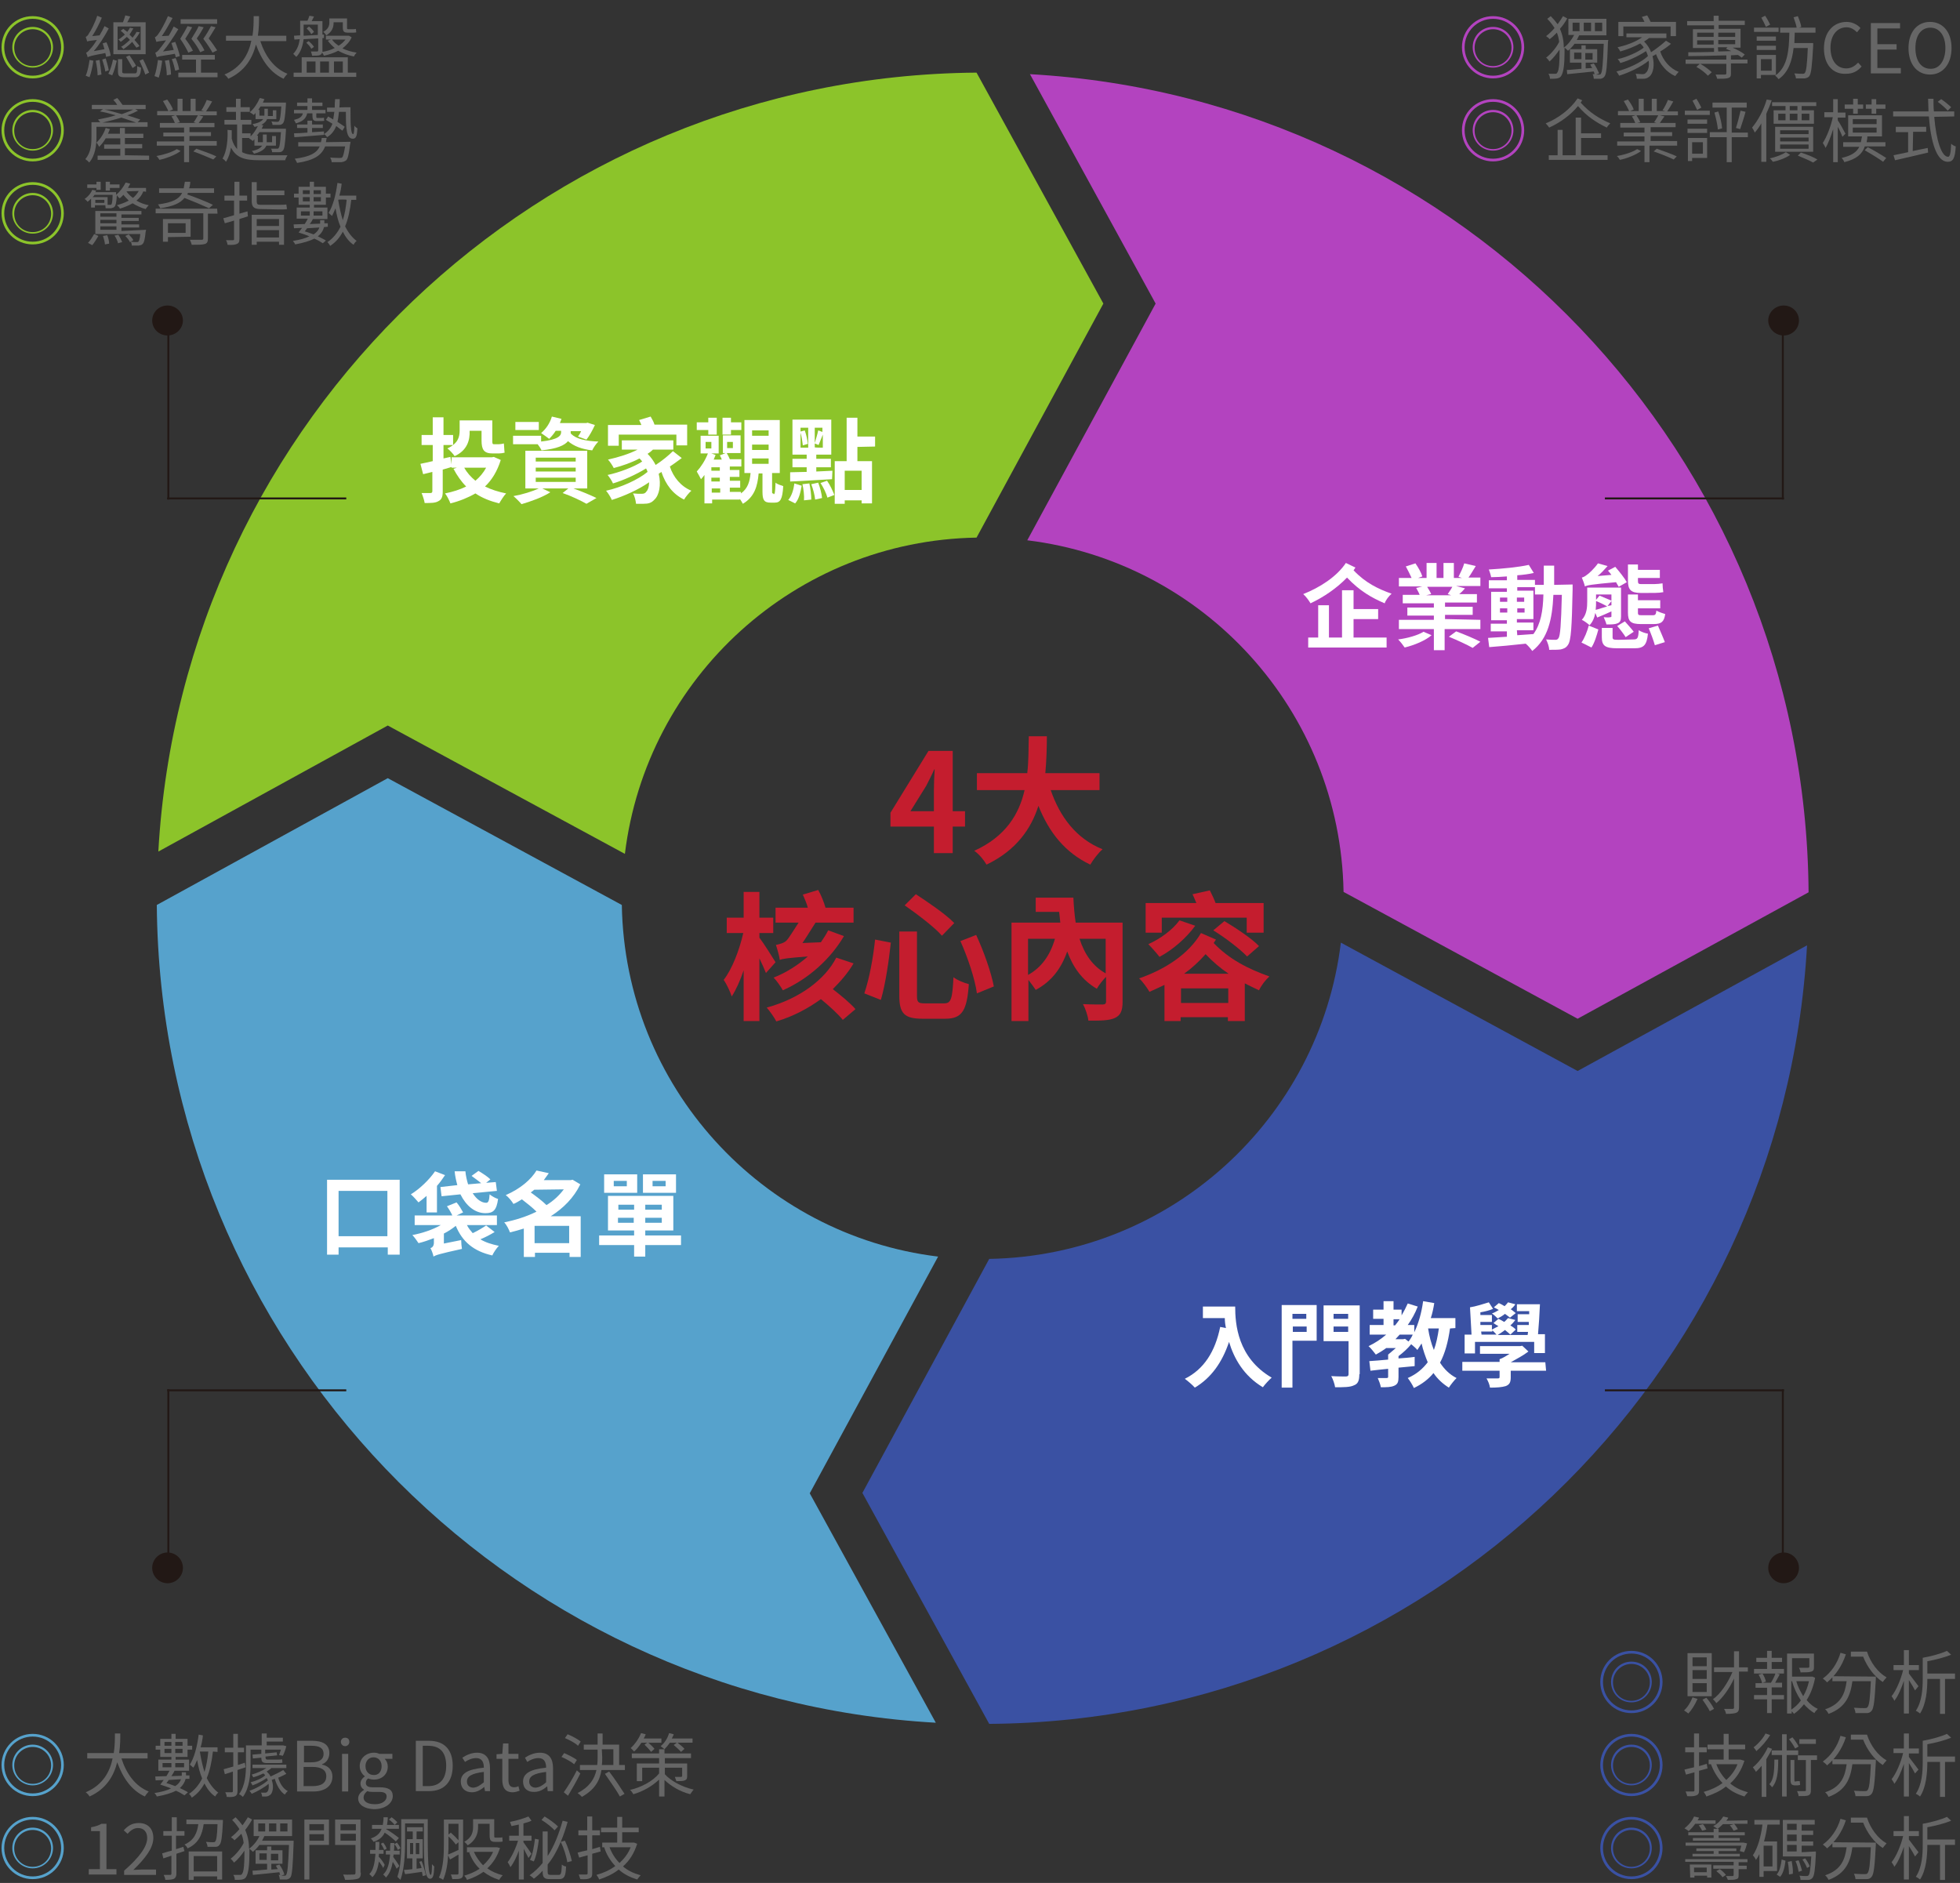 <?xml version="1.0" encoding="utf-8"?>
<!-- Generator: Adobe Illustrator 23.0.3, SVG Export Plug-In . SVG Version: 6.00 Build 0)  -->
<svg version="1.1" id="圖層_1" xmlns="http://www.w3.org/2000/svg" xmlns:xlink="http://www.w3.org/1999/xlink" x="0px" y="0px"
	 viewBox="0 0 510 490" style="enable-background:new 0 0 510 490;" xml:space="preserve">
<rect x="0" y="0" width="510" height="490" fill="#333333" stroke="none"/>
<style type="text/css">
	.st0{fill:#B343BF;}
	.st1{fill:#8CC42A;}
	.st2{fill:#3A51A3;}
	.st3{fill:#56A2CC;}
	.st4{enable-background:new    ;}
	.st5{fill:#C41D2E;}
	.st6{fill:#FFFFFF;}
	.st7{fill:none;stroke:#221815;stroke-width:0.5;}
	.st8{fill:#221815;}
	.st9{fill:#666666;}
</style>
<g>
	<g>
		<path class="st0" d="M267.3,140.6c45.9,5.6,81.5,44.3,82.3,91.5l60.9,33l60.1-32.9c-0.8-113.8-90.1-206.6-202.6-212.9L300.7,79
			L267.3,140.6z"/>
		<path class="st1" d="M162.6,222.2c5.6-45.9,44.3-81.5,91.5-82.3l33-60.9l-33-60.1C140.3,19.8,47.5,109.1,41.2,221.6l59.7-32.8
			L162.6,222.2z"/>
		<path class="st2" d="M470.2,246l-59.7,32.7l-61.6-33.4c-5.6,45.9-44.3,81.5-91.5,82.3l-33,60.9l33,60.1
			C371.1,447.8,463.9,358.5,470.2,246z"/>
		<path class="st3" d="M244.1,327c-45.9-5.6-81.5-44.3-82.3-91.5l-60.9-33l-60.1,33C41.7,349.2,131,442,243.5,448.3l-32.8-59.7
			L244.1,327z"/>
	</g>
</g>
<g class="st4">
	<path class="st5" d="M251.1,215.1h-3.2v6.9H243v-6.9h-11.3v-3.6l9.9-16.1h6.3v15.7h3.2V215.1z M243,211.1v-5.4c0-1.5,0.1-4,0.2-5.5
		h-0.1c-0.6,1.4-1.4,2.9-2.1,4.3l-4.1,6.6H243z"/>
	<path class="st5" d="M273.4,205.6c2.4,7,6.7,12.7,13.5,15.4c-1.1,0.9-2.5,2.8-3.2,4c-6.5-3.1-10.7-8.3-13.5-15.3
		c-1.9,6-5.8,11.6-13.5,15.3c-0.7-1.2-1.9-2.7-3.2-3.6c8.2-3.7,11.7-9.6,13.1-15.8h-12.4v-4.4h13.1c0.4-3.4,0.3-6.7,0.4-9.6h4.7
		c0,3-0.1,6.3-0.4,9.6h14.1v4.4H273.4z"/>
</g>
<g class="st4">
	<path class="st5" d="M199.3,253.2c-0.4-1-1-2.4-1.7-3.8v16.3h-4.1v-13.2c-0.9,2.7-2,5.1-3.1,6.8c-0.4-1.2-1.3-3.2-2.1-4.3
		c2.2-2.8,4.1-7.8,5.1-12.2h-4.3v-4h4.4v-6.7h4.1v6.7h3.6v4h-3.6v1.2c1,1.3,3.6,5.4,4.2,6.4L199.3,253.2z M222.1,250.7
		c-1.4,2.4-3.3,4.6-5.4,6.7c2.2,1.7,4.6,3.7,5.9,5.2l-3.3,2.8c-1.2-1.5-3.5-3.6-5.7-5.4c-3.3,2.4-7.2,4.5-11.6,5.8
		c-0.5-1-1.7-2.7-2.5-3.6c8.5-2.3,15.2-7.3,18.1-13L222.1,250.7z M219.6,243.6c-3.4,5.8-9.1,11.1-15.9,14.1
		c-0.5-0.9-1.6-2.5-2.4-3.3c3.3-1.3,6.4-3.3,8.9-5.5c-5.4,0.4-6.6,0.6-7.3,0.9c-0.1-1-0.7-3-1-3.9c0.9-0.2,2.2-0.5,2.8-1.2
		c0.6-0.6,1.9-2.8,3.1-4.6h-6v-3.9h8.4c-0.3-1.1-0.8-2.3-1.3-3.4l4-1.2c0.8,1.4,1.5,3.2,1.9,4.6h7.3v3.9h-9.9
		c-1.1,1.7-2.3,3.7-3.4,5.3l4.8-0.2c0.7-1,1.4-2.1,1.9-3.1L219.6,243.6z"/>
	<path class="st5" d="M231.8,245.3c-0.5,4.6-1.4,10.9-2.6,14.9l-4.3-1.7c1.3-3.8,2.3-9.2,2.8-14L231.8,245.3z M238.6,242.4v16.7
		c0,1.7,0.3,2,2,2h5.1c1.8,0,2.1-1.2,2.4-6.8c1,0.8,2.8,1.5,4,1.8c-0.5,6.8-1.7,9-6.1,9h-6c-4.7,0-6-1.4-6-6v-16.7H238.6z
		 M238.3,232.7c3.2,2.1,7.8,5.2,10,7.5l-3.2,3.3c-1.9-2.2-6.4-5.6-9.7-7.9L238.3,232.7z M254,243.3c2,4.3,3.9,9.7,4.6,13.4l-4.4,1.8
		c-0.5-3.7-2.4-9.4-4.3-13.6L254,243.3z"/>
	<path class="st5" d="M292.1,260.7c0,2.3-0.5,3.5-2,4.2c-1.5,0.7-3.7,0.7-6.9,0.7c-0.1-1.2-0.8-3.2-1.4-4.3c2,0.1,4.4,0.1,5.1,0.1
		c0.6,0,0.9-0.2,0.9-0.8v-6.4c-0.9,0.9-1.9,2.2-2.4,3.1c-3.8-2.2-6.2-5.6-7.7-9.7c-1.6,4.5-4.1,7.8-8.2,10c-0.4-0.6-1.2-1.7-1.9-2.6
		v10.7h-4.4v-25.6h12.7c-0.1-0.9-0.2-1.8-0.3-2.8h-6.1v-3.7h9.8c0.1,2.3,0.3,4.5,0.6,6.5h12.2V260.7z M267.5,253.7
		c3.5-1.9,5.8-5.2,7-9.4h-7V253.7z M280.9,244.3c1.3,4,3.4,7.1,6.8,9v-9H280.9z"/>
	<path class="st5" d="M316.4,244.5c-0.2,0.3-0.4,0.6-0.6,0.9c4,4.2,8.9,6.7,14.5,8.7c-1,0.9-2.1,2.3-2.7,3.6
		c-1.3-0.6-2.5-1.2-3.7-1.8v9.8h-4.4v-1h-12.3v1h-4.2v-9.4c-1.3,0.6-2.5,1.2-3.9,1.8c-0.6-1-1.7-2.6-2.7-3.5
		c6.7-2.3,12.9-6.3,16.1-11.8L316.4,244.5z M302.3,242.7h-4.2V235h13.2c-0.3-0.8-0.7-1.6-1-2.3l4.5-1c0.5,1,1.1,2.2,1.5,3.3h12.5
		v7.7h-4.4v-3.9h-22.1V242.7z M311,240.9c-2.3,3.2-5.9,6.3-9.3,8.1c-0.6-0.8-2.1-2.5-2.9-3.3c3.1-1.4,6.3-3.7,8.1-6.2L311,240.9z
		 M319.6,261v-3.8h-12.3v3.8H319.6z M319.7,253.4c-2.1-1.4-4.1-3.1-6-5.1c-1.7,1.9-3.5,3.6-5.6,5.1H319.7z M318.6,239.7
		c3,1.8,7.1,4.5,9,6.5l-3.1,2.7c-1.8-1.9-5.7-4.9-8.8-6.8L318.6,239.7z"/>
</g>
<g>
	<path class="st6" d="M115.2,122.2v5.7c0,1.4-0.3,2.1-1.1,2.5c-0.8,0.5-1.9,0.5-3.6,0.5c-0.1-0.7-0.5-1.9-0.8-2.6c1,0,1.9,0,2.3,0
		c0.3,0,0.5-0.1,0.5-0.5v-5l-2.4,0.6l-0.7-2.7c0.9-0.2,2-0.4,3.2-0.7v-4.2h-2.9v-2.6h2.9v-4.6h2.8v4.6h2.5v2.6h-2.5v3.5l1.8-0.4
		l0.4,2.6L115.2,122.2z M130.3,119.7c-0.9,2.9-2.3,5.2-4.1,6.9c1.6,0.8,3.5,1.4,5.5,1.8c-0.6,0.6-1.4,1.9-1.8,2.6
		c-2.4-0.6-4.4-1.4-6.2-2.6c-1.9,1.1-4.1,2-6.5,2.6c-0.3-0.8-0.9-2-1.4-2.6c2-0.4,3.9-1,5.5-1.8c-1.3-1.3-2.4-2.9-3.3-4.6l0.9-0.3
		h-1.4v-2.7H128l0.5-0.1L130.3,119.7z M118.3,118.7c-0.3-0.5-1.4-1.7-1.9-2c2.8-1.3,3.2-3,3.2-4.7v-2.6h8.5v5.2c0,0.7,0,1,0.4,1h1.3
		c0.4,0,1-0.1,1.3-0.2c0.1,0.7,0.1,1.7,0.2,2.4c-0.4,0.1-1,0.2-1.5,0.2h-1.6c-2.3,0-2.9-1-2.9-3.4v-2.5l-3.1,0
		C122.3,114.5,121.6,117.2,118.3,118.7z M120.8,121.7c0.7,1.3,1.7,2.4,2.9,3.4c1.1-0.9,2.1-2.1,2.8-3.4H120.8z"/>
	<path class="st6" d="M148.6,112.9c1.3,1.3,3.8,1.9,7.1,2c-0.6,0.6-1.3,1.6-1.6,2.3c-2.7-0.3-4.8-1.1-6.3-2.4
		c-0.9,1.1-2.9,2-6.9,2.4c-0.2-0.5-0.6-1.1-1-1.6h-6.4v-2.2h7.3v1.5c4.6-0.5,5.2-1.6,5.2-2.4v-0.4h-1.4c-0.5,0.8-1.1,1.5-1.7,2.1
		c-0.5-0.4-1.5-1.1-2.1-1.5c1.3-1.1,2.3-2.6,2.8-4.3l2.5,0.6c-0.1,0.4-0.3,0.7-0.4,1.1h6.8l0.4-0.1l1.9,0.6
		c-0.6,1.3-1.4,2.8-2.2,3.8l-2.2-0.8c0.3-0.4,0.6-0.9,0.8-1.4h-2.7v0.5L148.6,112.9L148.6,112.9z M149.2,127.1
		c2.2,0.8,4.6,1.8,6,2.5l-2.6,1.5c-1.4-0.8-3.9-2-6.2-2.8l1.5-1.2h-6.8l2.1,1c-2,1.3-5.1,2.4-7.5,3.1c-0.5-0.6-1.5-1.6-2.1-2.1
		c2.3-0.4,4.9-1.2,6.6-2h-3.5v-9.8h16.1v9.8C152.7,127.1,149.2,127.1,149.2,127.1z M140.2,111.9h-6.1v-2.1h6.1V111.9z M139.4,120.1
		h10.4v-1h-10.4V120.1z M139.4,122.7h10.4v-1h-10.4V122.7z M139.4,125.4h10.4v-1.1h-10.4V125.4z"/>
	<path class="st6" d="M177.4,119.2c-1,0.7-2,1.5-3.1,2.2c0.9,2.8,2.9,5.2,5.6,6.3c-0.6,0.5-1.5,1.6-1.9,2.3
		c-2.9-1.4-4.8-3.9-5.9-7.2c-0.2,0.2-0.5,0.3-0.7,0.5c0.7,2.9,0.1,5.6-1.1,6.7c-0.8,0.9-1.6,1.1-2.9,1.1c-0.5,0-1.3,0-1.9,0
		c-0.1-0.8-0.3-1.9-0.8-2.7c0.8,0.1,1.6,0.1,2.2,0.1c0.6,0,1-0.1,1.3-0.6c0.4-0.4,0.7-1.3,0.7-2.4c-2.7,1.9-6.5,3.6-9.7,4.6
		c-0.3-0.7-0.9-1.7-1.5-2.4c3.8-0.8,8.4-2.9,10.8-4.9c-0.1-0.3-0.2-0.6-0.4-0.9c-2.4,1.5-5.9,3.1-8.6,3.9c-0.3-0.7-0.9-1.6-1.4-2.2
		c2.9-0.6,6.9-2.1,9-3.5c-0.2-0.3-0.4-0.5-0.7-0.8c-2.1,1.1-4.4,1.9-6.7,2.5c-0.3-0.6-1-1.7-1.5-2.2c2.7-0.6,5.6-1.5,7.7-2.6h-4.1
		v-2.4h13.4v2.4h-5.3c-0.4,0.4-0.9,0.8-1.4,1.1c0.9,0.9,1.6,1.9,2.1,2.9c1.7-1.1,3.4-2.5,4.5-3.6L177.4,119.2z M161,116h-2.8v-5.4
		h8.7c-0.2-0.5-0.4-0.9-0.6-1.3l3-0.9c0.4,0.7,0.8,1.4,1,2.1h8.5v5.4H176v-2.8h-15L161,116L161,116z"/>
	<path class="st6" d="M201.3,128.6c0.3,0,0.4-0.3,0.5-3c0.4,0.4,1.4,0.7,2,0.9c-0.2,3.5-0.8,4.3-2.2,4.3h-1.1
		c-1.7,0-2.1-0.7-2.1-2.9v-4.7h-1c-0.3,3.4-1.1,6.1-4.1,7.9c-0.2-0.4-0.5-0.8-0.8-1.3v0.2h-7.2v1h-2v-7.4c-0.3,0.4-0.6,0.8-0.9,1.1
		c-0.2-0.4-0.8-1.5-1.1-2c1.1-1.2,2.2-2.9,2.9-4.7h-1.9v-4.6h4.7v4.6h-1.9l1.1,0.4c-0.2,0.4-0.3,0.8-0.5,1.2h2.1
		c-0.1-0.4-0.3-0.7-0.5-1.1l1.5-0.6h-0.7v-4.6h4.6v4.6h-3.6c0.3,0.5,0.6,1.1,0.8,1.6h3v1.9h-3v0.9h2.5v1.8h-2.5v1h2.7v1.8h-2.7v1.1
		h2.9v0.4c1.8-1.3,2.3-3.1,2.5-5.3h-1.6v-13.8h9.2v13.8h-2v4.7c0,0.6,0,0.6,0.3,0.6L201.3,128.6L201.3,128.6z M184.3,111.9h-3v-2h3
		v-1.2h2.2v4.4h-2.2V111.9z M183.6,116.7h1.5V115h-1.5V116.7z M187.3,121.6h-2.2v0.9h2.2V121.6z M187.3,124.3h-2.2v1h2.2V124.3z
		 M185.2,128.2h2.2v-1.1h-2.2V128.2z M190.2,113.1H188v-4.4h2.2v1.2h2.7v2h-2.7V113.1z M189.2,116.6h1.5V115h-1.5V116.6z
		 M195.7,113.4h4.3V112h-4.3V113.4z M195.7,117.1h4.3v-1.4h-4.3V117.1z M195.7,120.7h4.3v-1.4h-4.3V120.7z"/>
	<path class="st6" d="M205.1,130.1c0.9-1,1.4-2.7,1.6-4.3l1.9,0.6c-0.3,1.7-0.7,3.5-1.7,4.6L205.1,130.1z M205.6,122.9
		c1.2,0,2.7-0.1,4.3-0.1v-1.2h-3.7v-2.2h3.7v-1.1h-3.7v-9.1h10.1v9.1h-3.9v1.1h3.8v2.2h-3.8v1.1c1.4-0.1,2.8-0.1,4.2-0.2l-0.1,2.2
		c-3.9,0.2-8,0.5-10.9,0.6L205.6,122.9z M208.3,116.5h2v-5.2h-2v1l1.1-0.3c0.4,1.1,0.7,2.5,0.8,3.5l-1.3,0.4
		c-0.1-0.9-0.3-2.3-0.6-3.3L208.3,116.5L208.3,116.5z M210.6,125.8c0.3,1.3,0.5,3.1,0.5,4.2l-1.9,0.2c0.1-1.1-0.1-2.9-0.4-4.2
		L210.6,125.8z M212.9,125.6c0.5,1.3,0.9,2.9,1,4l-1.8,0.4c-0.1-1.1-0.5-2.7-1-4L212.9,125.6z M214.1,111.3H212v4
		c0.3-1,0.7-2.3,0.9-3.3l1.1,0.4V111.3z M214.1,116.5v-3.4c-0.4,1-0.8,2-1.1,2.7l-1-0.4v1C212,116.5,214.1,116.5,214.1,116.5z
		 M215.2,125.1c0.8,1.1,1.5,2.7,1.9,3.7l-1.8,0.7c-0.3-1.1-1-2.6-1.8-3.8L215.2,125.1z M223.1,116.3v3.7h3.8v11h-2.7v-0.8h-4.4v0.9
		h-2.6V120h3.1v-11.3h2.8v4.9h4.6v2.6L223.1,116.3L223.1,116.3z M224.2,122.5h-4.4v5h4.4V122.5z"/>
</g>
<g>
	<path class="st6" d="M352.7,147.7c-0.2,0.2-0.3,0.5-0.5,0.7c3.1,3.3,6.5,4.9,9.9,6.1c-0.7,0.6-1.5,1.6-1.8,2.5
		c-3.3-1.4-6.5-3.2-9.8-6.7c-2.7,2.8-6.1,5.1-9.5,6.7c-0.4-0.7-1.2-1.8-1.9-2.4c4.3-1.7,8.7-4.5,11.1-8.1L352.7,147.7z M352.2,165.9
		h8.6v2.6h-20.4v-2.6h2.6v-8.4h2.8v8.4h3.4v-12.3h3v4.9h6.4v2.6h-6.4L352.2,165.9L352.2,165.9z"/>
	<path class="st6" d="M372.5,165.3c-1.6,1.4-4.5,2.6-7,3.2c-0.4-0.6-1.1-1.5-1.7-2.1c2.4-0.3,5.2-1.1,6.6-2L372.5,165.3z
		 M385.2,161.3v2.4h-9.3v5.5h-2.8v-5.5h-9.1v-2.4h9.1v-1.1h-6.9v-2.1h6.9v-1.1H365v-2.2h4.4c-0.2-0.6-0.6-1.2-0.9-1.8l1.6-0.4H364
		v-2.2h3.3c-0.4-0.9-1-2.1-1.5-3l2.5-0.8c0.7,1,1.5,2.4,1.8,3.4l-1.1,0.4h2.2v-3.9h2.6v3.9h1.8v-3.9h2.7v3.9h2.1l-0.9-0.3
		c0.5-1,1.2-2.4,1.5-3.5l3,0.7c-0.7,1.1-1.3,2.2-1.9,3h3.1v2.2h-6.3l2.3,0.6c-0.5,0.6-1,1.1-1.5,1.5h4.6v2.2h-8.3v1.1h7.2v2.1h-7.2
		v1.1L385.2,161.3L385.2,161.3z M371.4,152.8c0.4,0.6,0.8,1.3,1,1.8l-1.3,0.3h6.5l-0.9-0.3c0.4-0.6,0.9-1.3,1.2-1.9H371.4z
		 M378.9,164.3c1.9,0.7,4.8,1.9,6.3,2.7l-2,1.6c-1.4-0.8-4.2-2.1-6.2-2.9L378.9,164.3z"/>
	<path class="st6" d="M409.2,152.1c0,0,0,0.9,0,1.3c-0.2,9.8-0.4,13.3-1.2,14.4c-0.5,0.8-1.1,1-1.9,1.2c-0.7,0.1-1.8,0.1-3,0.1
		c0-0.8-0.4-1.9-0.8-2.7c1.1,0.1,2,0.1,2.4,0.1c0.4,0,0.6-0.1,0.8-0.4c0.5-0.6,0.7-3.6,0.9-11.3h-2.2c-0.3,6.4-1.4,11.4-5.5,14.6
		c-0.4-0.6-1.1-1.4-1.7-1.9c-3.5,0.4-6.9,0.7-9.5,0.9l-0.3-2.4c1.3-0.1,3-0.2,4.9-0.3v-1.4h-4.2v-2h4.2v-0.9H388v-7.4h4.1v-0.9h-4.7
		v-2.1h4.7v-1c-1.4,0.1-2.8,0.2-4.1,0.2c-0.1-0.6-0.4-1.5-0.6-2c3.5-0.2,7.7-0.6,10.4-1.2l1.3,2.1c-1.3,0.3-2.8,0.5-4.3,0.6v1.2h4.6
		v1.3h2.3c0-1.6,0-3.2,0-5h2.7c0,1.8,0,3.4,0,5L409.2,152.1L409.2,152.1z M390.3,156.6h1.9v-1.1h-1.9V156.6z M392.2,159.4v-1.1h-1.9
		v1.1H392.2z M394.8,165.3c1.4-0.1,2.8-0.2,4.2-0.3c1.9-2.6,2.5-6,2.6-10.3h-2.2v-1.9h-4.6v0.9h4.2v7.4h-4.3v0.9h4.3v2h-4.3
		L394.8,165.3L394.8,165.3z M396.6,156.6v-1.1h-1.9v1.1H396.6z M394.8,158.3v1.1h1.9v-1.1H394.8z"/>
	<path class="st6" d="M411.5,167.2c0.8-1.1,1.5-2.9,1.9-4.4l2.5,1c-0.4,1.5-1,3.5-1.8,4.7L411.5,167.2z M421.2,152.7
		c-0.2-0.3-0.4-0.7-0.7-1.2c-6.6,0.6-7.5,0.8-8.1,1.1c-0.1-0.5-0.5-1.6-0.8-2.3c0.4-0.1,0.8-0.3,1.3-0.7c0.5-0.3,1.9-1.6,2.9-3
		l2.5,0.7c-0.8,0.9-1.7,1.9-2.6,2.6l3.6-0.3c-0.3-0.4-0.6-0.8-0.9-1.1l1.9-1c1.1,1.3,2.4,2.9,3,4L421.2,152.7z M415.1,159.5
		c-0.2,1.2-0.7,2.4-1.5,3.2c-0.4-0.4-1.5-1.2-2-1.4c1.3-1.4,1.4-3.3,1.4-4.8v-3.6h8.8v7.5c0,1-0.2,1.5-0.9,1.8
		c-0.7,0.3-1.6,0.3-2.9,0.3c-0.1-0.6-0.5-1.3-0.7-1.9c0.7,0.1,1.5,0.1,1.7,0c0.3,0,0.3-0.1,0.3-0.3v-1.2c-1.3,0.6-2.5,1.1-3.7,1.6
		L415.1,159.5z M415.3,156.5c0,0.7,0,1.4-0.1,2.2c0.9-0.2,1.9-0.6,3-0.9c-0.7-0.4-1.9-1-2.9-1.4V156.5z M415.3,154.8v1.3l0.9-1.1
		c1,0.4,2.4,1,3.1,1.3v-1.6H415.3z M425,166.4c1.1,0,1.3-0.3,1.4-2.4c0.6,0.4,1.7,0.8,2.4,0.9c-0.3,3-1.1,3.8-3.5,3.8h-4.5
		c-3.2,0-4-0.7-4-2.9v-2.4h2.8v2.4c0,0.6,0.2,0.7,1.5,0.7L425,166.4L425,166.4z M419.3,157.5v-1.1l-1,1.3L419.3,157.5z M422.8,161.7
		c0.7,0.8,1.8,2,2.3,2.7l-2.1,1.4c-0.5-0.8-1.4-2-2.2-2.9L422.8,161.7z M426.9,154.3c-2.6,0-3.3-0.9-3.3-3.2v-4.2h2.6v1.4h5.7v2.1
		h-5.7v0.7c0,0.7,0.1,0.9,0.8,0.9h3.4c0.6,0,1.7-0.1,2.2-0.2c0,0.7,0.1,1.7,0.2,2.3c-0.5,0.1-1.5,0.2-2.3,0.2L426.9,154.3
		L426.9,154.3z M427,162.4c-2.7,0-3.4-0.7-3.4-3v-4.7h2.6v1.5h5.8v2.1h-5.8v1.1c0,0.7,0.2,0.7,1.1,0.7h2.8c0.6,0,0.8-0.2,0.9-1.2
		c0.5,0.3,1.6,0.7,2.3,0.9c-0.3,2-1,2.6-3,2.6L427,162.4L427,162.4z M431.4,162.8c0.6,1.4,1.4,3.2,1.8,4.3l-2.6,0.8
		c-0.3-1.1-1-3-1.6-4.4L431.4,162.8z"/>
</g>
<g>
	<path class="st6" d="M321.4,340c0,4.5,0.6,13.3,9.5,18.5c-0.6,0.5-1.8,1.8-2.3,2.5c-5-3-7.5-7.5-8.8-11.8
		c-1.8,5.4-4.7,9.4-8.9,11.9c-0.5-0.6-1.9-1.8-2.6-2.3c5-2.5,7.9-7.1,9.2-13.5l1.5,0.3c-0.2-0.9-0.3-1.8-0.3-2.6H313V340L321.4,340
		L321.4,340z"/>
	<path class="st6" d="M342.6,348.9h-6.3v12.2h-2.8v-21.5h9.1L342.6,348.9L342.6,348.9z M336.3,341.9v1.3h3.6v-1.3H336.3z M340,346.6
		v-1.4h-3.6v1.4H340z M353.7,357.6c0,1.6-0.3,2.5-1.4,2.9c-1,0.5-2.6,0.5-4.9,0.5c-0.1-0.8-0.6-2.2-1-2.9c1.5,0.1,3.3,0.1,3.8,0.1
		s0.7-0.2,0.7-0.6v-8.6h-6.5v-9.3h9.4V357.6z M347,341.9v1.3h3.8v-1.3H347z M350.8,346.6v-1.4H347v1.4H350.8z"/>
	<path class="st6" d="M377.3,345.7c-0.5,3.5-1.3,6.5-2.6,8.9c1.1,1.7,2.5,3.1,4.3,4c-0.6,0.6-1.5,1.7-2,2.5c-1.6-1-3-2.3-4-3.8
		c-1.3,1.6-3,2.9-5.1,3.9c-0.3-0.7-1.1-2-1.6-2.6c2.3-1,3.9-2.4,5.2-4.1c-0.6-1.5-1.2-3.1-1.6-4.9c-0.4,0.6-0.7,1.1-1.1,1.7
		c-0.3-0.4-1-1-1.6-1.5c-0.9,1.1-2.1,2.2-3.3,3.1v0.6c1.4-0.1,2.8-0.2,4.2-0.4v2.4c-1.4,0.1-2.8,0.3-4.2,0.4v2.4
		c0,1.3-0.2,1.9-1.1,2.3s-2,0.4-3.5,0.4c-0.1-0.7-0.5-1.7-0.8-2.4c0.9,0,2,0,2.3,0c0.3,0,0.4-0.1,0.4-0.3v-2.1
		c-1.7,0.2-3.2,0.3-4.6,0.5l-0.3-2.5c1.3-0.1,3-0.2,4.9-0.4v-1.3c0.6-0.5,1.3-1.1,2-1.7h-2.5c-0.8,0.6-1.8,1.2-2.7,1.7
		c-0.4-0.5-1.3-1.7-1.9-2.2c1.7-0.8,3.2-1.8,4.6-3h-4.3v-2.5h3.6v-1.6h-2.7v-2.4h2.7v-2.2h2.6v2.2h2.1v1.5c0.6-1,1.1-2,1.6-3.1
		l2.6,0.8c-0.7,1.8-1.6,3.4-2.6,4.8h1.7v1.9c1.1-2.3,1.9-5.1,2.3-8.1l2.9,0.5c-0.2,1.3-0.5,2.7-0.9,3.9h6.4v2.6L377.3,345.7
		L377.3,345.7z M362.6,344.9h0.4c0.4-0.5,0.8-1,1.2-1.6h-1.6L362.6,344.9L362.6,344.9z M366.5,349.1c0.4-0.5,0.8-1.1,1.1-1.8h-3.4
		c-0.4,0.4-0.7,0.8-1.1,1.2h2l0.5-0.1L366.5,349.1z M371.6,345.7c0.3,2,0.8,3.9,1.5,5.6c0.6-1.6,1-3.5,1.3-5.6H371.6z"/>
	<path class="st6" d="M402.3,356.7h-9.2v1.7c0,1.3-0.3,1.9-1.3,2.3c-1,0.3-2.3,0.4-4.1,0.4c-0.1-0.8-0.5-1.7-0.9-2.4
		c1.1,0,2.6,0,2.9,0c0.4,0,0.5-0.1,0.5-0.4v-1.6h-9.7v-2.3h9.7v-0.7c0.9-0.3,1.8-0.9,2.6-1.4h-7.7v-2h10.4l0.6-0.1l1.6,1.5
		c-1.3,1-3,1.9-4.6,2.8h9L402.3,356.7L402.3,356.7z M383.8,352.2h-2.7v-4.9h1.8l-0.4-7.1c1.4-0.2,3.6-0.9,4.9-1.3l1.1,1.7
		c-0.9,0.4-2.1,0.7-3.3,0.9l0,0.7h3v1.8h-3l0,0.8h3v1.2c0.6-0.3,1.1-0.6,1.7-0.9c-0.5-0.3-0.9-0.5-1.3-0.8l1.3-1.1
		c0.5,0.2,1,0.5,1.5,0.8c0.4-0.3,0.7-0.7,1-1l1.9,0.5c-0.4,0.5-0.8,1-1.3,1.4c0.6,0.4,1.1,0.7,1.4,1.1l-1.4,1.3
		c-0.4-0.4-0.8-0.7-1.4-1.2c-0.6,0.5-1.3,0.9-1.9,1.3h7.8l0.1-0.8h-2.8v-1.8h3l0-0.8h-2.9V342h3l0-0.8h-3.2v-1.8h6
		c-0.1,2.5-0.3,5.6-0.5,7.8h1.8v4.9h-2.8v-2.9h-15.4L383.8,352.2L383.8,352.2z M385.5,347.3h3.9c-0.3-0.3-0.7-0.8-1.1-1.1v0.3h-2.9
		L385.5,347.3z M392.9,342.9c-0.3-0.3-0.8-0.6-1.3-1c-0.6,0.5-1.3,0.9-1.9,1.2c-0.3-0.3-1-1-1.5-1.3c0.6-0.2,1.3-0.6,1.8-0.9
		c-0.5-0.3-0.9-0.5-1.3-0.7l1.3-1.1c0.5,0.2,1,0.5,1.5,0.8c0.3-0.3,0.6-0.6,0.9-1l1.9,0.5c-0.3,0.5-0.7,0.9-1.2,1.3
		c0.5,0.3,0.9,0.7,1.3,1L392.9,342.9z"/>
</g>
<g>
	<path class="st6" d="M104,307v19.5h-3.1v-1.9H88.1v1.9h-3V307L104,307L104,307z M100.8,321.7v-11.8H88.1v11.8H100.8z"/>
	<path class="st6" d="M111,311.2c-0.7,0.6-1.4,1.2-2.1,1.7c-0.5-0.6-1.5-1.7-2-2.1c2.3-1.4,4.8-3.8,6.3-6l2.6,1
		c-0.6,0.9-1.3,1.9-2.1,2.8v6.9H111V311.2z M128.7,320.6c-1.1,0.7-2.5,1.4-3.7,1.9c1.3,0.8,2.9,1.3,4.8,1.7
		c-0.6,0.6-1.4,1.8-1.7,2.5c-4.9-1.1-7.8-3.6-9.5-7.7c-0.9,0.7-1.9,1.4-3.1,2v2.6l4.5-0.9c0,0.7,0.1,1.7,0.2,2.3
		c-5.9,1.3-6.8,1.6-7.4,2c-0.1-0.6-0.5-1.7-0.8-2.2c0.4-0.1,0.9-0.5,0.9-1.4v-1.2c-1.3,0.5-2.7,1-4,1.3c-0.4-0.6-1.1-1.6-1.6-2.1
		c2.6-0.5,5.3-1.4,7.4-2.6h-6.8v-2.5h9.8c-0.3-0.7-0.9-1.7-1.4-2.4l2.5-1c0.7,0.8,1.3,1.9,1.7,2.6l-1.7,0.8h10.5v2.5h-7.8
		c0.4,0.8,0.9,1.4,1.5,2.1c1.3-0.6,2.6-1.4,3.5-2L128.7,320.6z M119,308.4c-0.3-1.1-0.6-2.4-0.7-3.6h2.8c0.1,1.2,0.4,2.4,0.7,3.4
		l3.4-0.3c-0.7-0.6-1.7-1.3-2.5-1.9l1.8-1.3c1,0.6,2.4,1.5,3.1,2.2l-1.1,0.9l2.5-0.2l0.3,2.3l-6.3,0.6c1,1.6,2.3,2.5,3.5,2.5
		c0.6,0,0.8-0.6,0.9-2.2c0.6,0.5,1.5,1,2.2,1.2c-0.4,3-1.3,3.7-3.3,3.7c-2.7,0-5-1.9-6.5-4.9l-4.9,0.5l-0.3-2.4L119,308.4z"/>
	<path class="st6" d="M151.1,327.1h-2.9V326h-9v1.1h-2.9v-7.4c-1.2,0.4-2.4,0.7-3.6,1c-0.3-0.8-0.9-2-1.5-2.6
		c2.9-0.6,5.8-1.5,8.4-2.8c-1-1-2.5-2.2-3.8-3.2c-0.7,0.4-1.4,0.9-2.2,1.2c-0.4-0.7-1.3-1.8-2-2.3c3.9-1.7,6.6-4.1,8-6.4l3.2,0.7
		c-0.4,0.6-0.9,1.2-1.3,1.8h7l0.5-0.1l2,1.2c-1.7,3.5-4.4,6.2-7.7,8.3h7.8L151.1,327.1L151.1,327.1z M139,309.6
		c-0.3,0.3-0.6,0.5-0.9,0.7c1.4,1,3.1,2.3,4.1,3.3c1.8-1.1,3.3-2.5,4.5-4.1L139,309.6L139,309.6z M148.1,323.5v-4.5h-9v4.5H148.1z"
		/>
	<path class="st6" d="M177.2,324h-9.3v3h-2.9v-3h-9.1v-2.5h9.1v-1.3h-6.8v-9h17v9h-7.3v1.3h9.3L177.2,324L177.2,324z M165.8,310.4
		h-8.6v-4.8h8.6V310.4z M163.1,307.3h-3.4v1.4h3.4V307.3z M160.9,314.8h4.1v-1.3h-4.1V314.8z M164.9,318.2v-1.3h-4.1v1.3H164.9z
		 M175.9,310.4h-8.6v-4.8h8.6V310.4z M172.2,313.5h-4.3v1.3h4.3V313.5z M172.2,316.9h-4.3v1.3h4.3V316.9z M173.2,307.3h-3.4v1.4h3.4
		V307.3z"/>
</g>
<g>
	<line class="st7" x1="43.8" y1="130" x2="43.8" y2="83.4"/>
	<line class="st7" x1="90.1" y1="129.7" x2="43.5" y2="129.7"/>
	<path class="st8" d="M39.6,83.4c0,2.2,1.8,3.9,4,3.9s4-1.8,4-3.9s-1.8-3.9-4-3.9S39.6,81.2,39.6,83.4"/>
</g>
<g>
	<line class="st7" x1="43.8" y1="361.5" x2="43.8" y2="408"/>
	<line class="st7" x1="90.1" y1="361.8" x2="43.5" y2="361.8"/>
	<path class="st8" d="M39.6,408c0-2.2,1.8-4,4-4s4,1.8,4,4c0,2.2-1.8,4-4,4S39.6,410.2,39.6,408"/>
</g>
<g>
	<line class="st7" x1="463.9" y1="130" x2="463.9" y2="83.4"/>
	<line class="st7" x1="417.6" y1="129.7" x2="464.2" y2="129.7"/>
	<path class="st8" d="M468.1,83.4c0,2.2-1.8,3.9-4,3.9c-2.2,0-4-1.8-4-3.9s1.8-3.9,4-3.9C466.3,79.5,468.1,81.2,468.1,83.4"/>
</g>
<g>
	<line class="st7" x1="463.9" y1="361.5" x2="463.9" y2="408"/>
	<line class="st7" x1="417.6" y1="361.8" x2="464.2" y2="361.8"/>
	<path class="st8" d="M468.1,408c0-2.2-1.8-4-4-4c-2.2,0-4,1.8-4,4c0,2.2,1.8,4,4,4C466.3,412,468.1,410.2,468.1,408"/>
</g>
<g>
	<path class="st1" d="M8.5,4.2c4.5,0,8.1,3.6,8.1,8.1s-3.6,8.1-8.1,8.1s-8.1-3.6-8.1-8.1C0.4,7.8,4,4.2,8.5,4.2z M8.5,4.9
		c-4.1,0-7.4,3.3-7.4,7.4s3.3,7.4,7.4,7.4c4.1,0,7.4-3.3,7.4-7.4S12.6,4.9,8.5,4.9z M8.5,7c2.9,0,5.3,2.4,5.3,5.3s-2.4,5.3-5.3,5.3
		s-5.3-2.4-5.3-5.3S5.6,7,8.5,7z M8.5,7.6c-2.6,0-4.8,2.1-4.8,4.8s2.1,4.8,4.8,4.8s4.8-2.1,4.8-4.8S11.1,7.6,8.5,7.6z"/>
	<path class="st9" d="M27.6,14.8c0-0.3-0.1-0.6-0.2-1c-3.8,0.7-4.3,0.9-4.6,1.1c0-0.3-0.3-0.9-0.4-1.2c0.4-0.1,0.8-0.6,1.3-1.2
		c0.3-0.3,0.9-1.1,1.5-2.1c-1.9,0.2-2.3,0.3-2.5,0.4c-0.1-0.3-0.3-0.9-0.4-1.2c0.3-0.1,0.6-0.4,0.9-1c0.4-0.5,1.5-2.6,2.1-4.5
		l1.2,0.5C25.8,6.3,24.9,8,24,9.4l1.9-0.2c0.5-0.8,0.9-1.6,1.3-2.4l1.1,0.6c-1.1,2.1-2.5,4.3-3.9,5.9l2.8-0.5
		c-0.2-0.5-0.3-1.1-0.5-1.5l1-0.3c0.5,1.1,1,2.6,1.1,3.5L27.6,14.8z M24.3,15.8c-0.2,1.5-0.6,3.2-1,4.3c-0.2-0.1-0.7-0.3-1-0.4
		c0.5-1.1,0.8-2.7,1-4.1L24.3,15.8z M25.9,15.6c0.2,1.2,0.4,2.8,0.5,3.8l-1,0.2c0-1-0.2-2.6-0.5-3.8L25.9,15.6z M27.5,15.2
		c0.3,1,0.7,2.3,0.8,3.1l-0.9,0.3c-0.1-0.9-0.5-2.1-0.8-3.1L27.5,15.2z M28.2,19.2c0.5-1,1-2.6,1.2-3.7l1,0.3
		c-0.3,1.2-0.7,2.8-1.2,3.8L28.2,19.2z M37.9,14.1h-8.4V5.8h2.5c0.2-0.6,0.5-1.3,0.6-1.8l1.3,0.3c-0.3,0.5-0.5,1.1-0.8,1.5h4.8V14.1
		z M36.6,6.9h-6V13h6V6.9z M35,19.1c0.6,0,0.7-0.2,0.7-1.9c0.3,0.2,0.7,0.3,1,0.4c-0.1,2-0.5,2.5-1.6,2.5h-2.6
		c-1.5,0-1.8-0.3-1.8-1.5v-3.2h1.1v3.2c0,0.4,0.1,0.5,0.8,0.5H35z M35.5,12.4c-0.3-0.4-0.7-0.9-1.1-1.5c-0.7,0.7-1.4,1.3-2.3,1.9
		c-0.1-0.2-0.4-0.5-0.6-0.6c0.9-0.5,1.6-1.2,2.3-1.8c-0.2-0.3-0.5-0.5-0.8-0.8c-0.5,0.4-1,0.9-1.6,1.3c-0.1-0.2-0.4-0.5-0.6-0.6
		C31.5,9.9,32,9.4,32.5,9c-0.4-0.4-0.7-0.7-1.1-1l0.7-0.5c0.3,0.3,0.7,0.5,1,0.8c0.3-0.4,0.6-0.8,0.7-1.1l0.9,0.2
		c-0.3,0.5-0.6,1-1,1.6c0.3,0.3,0.5,0.5,0.8,0.8c0.4-0.5,0.8-1,1-1.5l0.9,0.1c-0.4,0.7-0.8,1.3-1.4,2c0.5,0.6,1,1.1,1.3,1.6
		L35.5,12.4z M34.5,17.7c-0.4-0.7-1.1-2-1.7-2.9l0.9-0.4c0.6,0.9,1.4,2.1,1.7,2.7L34.5,17.7z M37.2,15.4c0.6,1.1,1.2,2.6,1.6,3.5
		l-1,0.5c-0.3-1-1-2.5-1.5-3.6L37.2,15.4z"/>
	<path class="st9" d="M45.7,14.9c0-0.3-0.1-0.6-0.2-0.9c-3.8,0.6-4.4,0.7-4.7,0.9c-0.1-0.3-0.3-0.9-0.4-1.2c0.4-0.1,0.8-0.5,1.3-1.2
		c0.3-0.3,0.8-1.1,1.5-2c-1.8,0.2-2.2,0.3-2.5,0.4c-0.1-0.3-0.3-0.9-0.4-1.2c0.3-0.1,0.6-0.4,1-1c0.4-0.5,1.6-2.6,2.4-4.5l1.2,0.5
		C44,6.3,43.1,8,42.1,9.4l1.8-0.1c0.5-0.8,0.9-1.6,1.3-2.4l1.2,0.7c-1.2,2-2.6,4.1-4,5.8l2.8-0.4c-0.2-0.6-0.4-1.2-0.6-1.8l1-0.3
		c0.5,1.2,1,2.8,1.2,3.7L45.7,14.9z M42.2,15.8c-0.2,1.5-0.5,3.3-0.9,4.4c-0.2-0.1-0.8-0.3-1.1-0.4c0.4-1.1,0.7-2.7,0.9-4.2
		L42.2,15.8z M44,15.6c0.2,1.2,0.5,2.7,0.5,3.8l-1.1,0.2c0-1-0.2-2.6-0.5-3.8L44,15.6z M45.7,15.1c0.4,0.9,0.8,2.2,0.9,3l-1,0.3
		c-0.2-0.8-0.5-2.1-0.9-3L45.7,15.1z M56.6,18.9v1.2H46.4v-1.2H51v-3.4h-3.6v-1.2h8.5v1.2h-3.6v3.4H56.6z M49,13.7
		c-0.4-0.9-1.2-2.3-2.1-3.6c0.7-1.1,1.5-2.5,1.9-3.3l1.2,0.3c-0.5,0.9-1.2,2.1-1.8,3c0.8,1,1.6,2.3,2,3.1L49,13.7z M56.5,6.2H47V5
		h9.5C56.5,5,56.5,6.2,56.5,6.2z M53,7.1c-0.5,0.9-1.2,2.1-1.8,2.9c0.8,1,1.6,2.3,2,3.1l-1.1,0.5c-0.4-0.9-1.3-2.3-2.3-3.5
		c0.7-1.1,1.5-2.4,1.9-3.3L53,7.1z M55.3,13.7c-0.5-0.9-1.4-2.3-2.4-3.6c0.8-1.1,1.6-2.5,2-3.3l1.2,0.3c-0.5,0.9-1.3,2.1-1.8,2.9
		c0.8,1,1.7,2.3,2.2,3.1L55.3,13.7z"/>
	<path class="st9" d="M67.7,10.6c1.3,4,3.6,7.2,7.1,8.6c-0.3,0.3-0.8,0.9-1,1.3c-3.5-1.6-5.7-4.8-7.2-8.9c-0.9,3.5-2.8,6.9-7.2,8.9
		c-0.2-0.4-0.6-0.8-1-1.1c4.5-1.9,6.3-5.4,7-8.8h-6.6V9.3h6.9c0.3-1.9,0.3-3.7,0.3-5.1h1.4c0,1.4,0,3.2-0.3,5.1h7.4v1.4H67.7z"/>
	<path class="st9" d="M79,10.2c-0.2,1.6-0.7,3.4-1.9,4.6c-0.2-0.2-0.6-0.6-0.8-0.8c1.1-1.1,1.5-2.5,1.7-3.8l-1.4,0.1l-0.1-1l1.6-0.1
		c0-0.2,0-0.4,0-0.6V5.4h1.9c0.2-0.4,0.4-0.9,0.5-1.3l1.2,0.2c-0.2,0.4-0.4,0.8-0.6,1.2h2.8V9l0.4,0l0,0.9l-0.4,0v3.2
		c0,0.1,0,0.3,0,0.4c1.2-0.2,2.2-0.5,3.2-1c-0.7-0.6-1.3-1.2-1.8-1.9l0.8-0.3h-1.3v-1h5.8l0.2,0l0.7,0.4c-0.5,1.2-1.4,2.1-2.4,2.9
		c1.1,0.5,2.3,0.9,3.7,1.1c-0.3,0.3-0.6,0.7-0.7,1c-1.5-0.3-2.9-0.8-4.1-1.5c-1.1,0.6-2.4,1-3.7,1.3c-0.1-0.2-0.3-0.6-0.5-0.8
		c-0.1,0.3-0.2,0.4-0.5,0.6c-0.4,0.2-1.1,0.2-2.1,0.2c0-0.3-0.2-0.8-0.3-1.1c0.7,0,1.4,0,1.6,0c0.2,0,0.3-0.1,0.3-0.3V10L79,10.2z
		 M90.6,18.9h2.1V20H76.4v-1.1h2.1v-4h12V18.9z M79,8.7c0,0.2,0,0.4,0,0.6c1.2-0.1,2.4-0.1,3.7-0.2V6.4H79V8.7z M80.3,10.7
		c0.5,0.4,1.1,1,1.4,1.5l-0.7,0.5c-0.2-0.5-0.8-1.1-1.3-1.6L80.3,10.7z M80.4,6.9c0.5,0.4,1.1,1,1.3,1.4L81,8.9
		c-0.2-0.5-0.8-1.1-1.2-1.5L80.4,6.9z M79.8,18.9h2.3V16h-2.3V18.9z M83.3,16v2.9h2.3V16H83.3z M86.8,6c0,1.1-0.4,2.3-1.9,3.2
		c-0.1-0.2-0.5-0.7-0.8-0.9c1.3-0.7,1.6-1.6,1.6-2.4V4.8h4.6v2.3c0,0.4,0,0.5,0.3,0.5h1.2c0.2,0,0.6,0,0.8-0.1
		c0,0.3,0.1,0.7,0.1,0.9c-0.2,0.1-0.6,0.1-0.9,0.1h-1.3c-1.1,0-1.3-0.4-1.3-1.5V5.8h-2.4V6z M86.4,10.3c0.4,0.6,1,1.1,1.7,1.6
		c0.7-0.4,1.3-1,1.8-1.6H86.4z M86.9,16v2.9h2.3V16H86.9z"/>
	<path class="st1" d="M8.5,25.8c4.5,0,8.1,3.6,8.1,8.1S13,42,8.5,42s-8.1-3.6-8.1-8.1C0.4,29.5,4,25.8,8.5,25.8z M8.5,26.5
		c-4.1,0-7.4,3.3-7.4,7.4s3.3,7.4,7.4,7.4c4.1,0,7.4-3.3,7.4-7.4S12.6,26.5,8.5,26.5z M8.5,28.6c2.9,0,5.3,2.4,5.3,5.3
		s-2.4,5.3-5.3,5.3s-5.3-2.4-5.3-5.3S5.6,28.6,8.5,28.6z M8.5,29.2c-2.6,0-4.8,2.1-4.8,4.8s2.1,4.8,4.8,4.8s4.8-2.1,4.8-4.8
		S11.1,29.2,8.5,29.2z"/>
	<path class="st9" d="M25.1,33v2.7c0,2-0.3,4.8-1.9,6.6c-0.2-0.3-0.7-0.7-1-0.9c1.5-1.7,1.6-4,1.6-5.8v-3.8h2.3
		c-0.2-0.2-0.5-0.5-0.6-0.7c1.4-0.3,3.1-0.6,4.6-1.1c-1.4-0.4-2.8-0.8-4.1-1l0.8-0.6h-2.9v-1.1h6.6c-0.3-0.5-0.6-0.9-1-1.3l1-0.5
		c0.5,0.5,1,1.3,1.4,1.8h6v1.1h-2.7l0.7,0.4c-0.8,0.4-1.7,0.9-2.8,1.2c1.3,0.4,2.5,0.8,3.4,1.1l-0.7,0.7h2.6V33H25.1z M38.8,40.5
		v1.1H25.4v-1.1h5.9v-1.8h-4.2v-1.1h4.2V36h-3.8c-0.5,0.9-1.1,1.6-1.7,2.2c-0.1-0.2-0.5-0.9-0.7-1.1c1-0.9,1.9-2.3,2.4-3.8l1.1,0.3
		c-0.2,0.4-0.3,0.8-0.5,1.2h3.1v-1.5h1.3v1.5h4.8v1.1h-4.8v1.6h4.5v1.1h-4.5v1.8L38.8,40.5L38.8,40.5z M35.4,31.9
		c-1-0.4-2.4-0.8-3.8-1.3c-1.6,0.5-3.3,0.9-4.9,1.3H35.4z M27.2,28.5c1.4,0.3,3,0.8,4.5,1.2c1.1-0.4,2.2-0.8,3-1.2H27.2z"/>
	<path class="st9" d="M47,39.3c-1.3,1-3.7,1.9-5.5,2.3c-0.2-0.3-0.5-0.8-0.8-1c1.8-0.3,4.1-1,5.3-1.8L47,39.3z M56.4,36.8v1.1h-7.2
		v4.3h-1.3v-4.3h-7.1v-1.1h7.1v-1.3h-5.4v-1h5.4v-1.3h-6.3V32h3.9c-0.2-0.5-0.5-1.2-0.9-1.7l1-0.3h-4.7v-1.1h2.9
		c-0.3-0.7-0.9-1.8-1.4-2.6l1.1-0.4c0.6,0.8,1.3,1.9,1.5,2.6L44,28.9h2.2v-3.2h1.3v3.2h2.1v-3.2h1.3v3.2h2.2l-0.7-0.2
		c0.5-0.7,1.1-1.9,1.4-2.7l1.4,0.4c-0.5,0.9-1.1,1.9-1.6,2.6h2.8V30h-4.7l1.2,0.3c-0.4,0.6-0.8,1.2-1.2,1.7h4.1v1.1h-6.5v1.3h5.6v1
		h-5.6v1.3H56.4z M45.8,30c0.4,0.6,0.8,1.3,1,1.8L46,32h5l-0.6-0.2c0.4-0.5,0.8-1.3,1.1-1.8C51.4,30,45.8,30,45.8,30z M51.1,38.7
		c1.7,0.6,4,1.4,5.2,2l-0.8,0.8C54.3,41,52,40,50.3,39.4L51.1,38.7z"/>
	<path class="st9" d="M63,39.6c1.1,0.6,2.7,0.8,4.6,0.8c0.8,0,6.1,0,7.2,0c-0.2,0.3-0.5,0.9-0.6,1.3h-6.6c-3.9,0-6.1-0.6-7.5-3.3
		c-0.2,1.3-0.6,2.6-1.3,3.7c-0.2-0.3-0.6-0.7-0.9-0.8c1.2-2.1,1.4-5.2,1.3-7.5l1.1,0.1c0,0.7,0,1.4,0,2.2c0.3,1.2,0.8,2,1.4,2.7
		v-6.4h-3.3v-1.2h3v-2.1h-2.5v-1.2h2.5v-2.2h1.2v2.2H65v1.2h-2.4v2.1h2.8v1.2H63v2.3h2.2v0.8c0.8-0.8,1.4-1.7,1.9-2.7
		c-0.3,0.1-0.6,0.2-0.9,0.2c-0.1-0.2-0.3-0.5-0.5-0.7c1.7-0.3,2.4-0.8,2.8-1.3h-2v-1.6c-0.2,0.2-0.3,0.4-0.5,0.5
		c-0.2-0.2-0.7-0.5-1-0.7c1.1-0.9,2-2.3,2.6-3.7l1.2,0.3c-0.1,0.3-0.3,0.6-0.4,0.9h6c0,0,0,0.3,0,0.5c-0.2,3.3-0.4,4.5-0.8,4.9
		c-0.3,0.3-0.5,0.4-1,0.4c-0.3,0-1,0-1.7,0c0-0.3-0.1-0.6-0.3-0.9c0.7,0.1,1.2,0.1,1.5,0.1c0.2,0,0.4,0,0.5-0.2
		c0.3-0.3,0.4-1.3,0.6-3.8h-5.4c-0.2,0.3-0.4,0.6-0.6,0.9h0.3v1.5h1.3v-1.8h0.9v1.9h1.3v-1.5h0.9V31h-2.4c-0.2,0.5-0.6,1-1.5,1.5
		l0.5,0.1c-0.1,0.3-0.3,0.6-0.4,0.9h6.3c0,0,0,0.3,0,0.5c-0.2,3.5-0.4,4.8-0.8,5.2c-0.3,0.3-0.5,0.4-1,0.4c-0.4,0-1,0-1.8,0
		c0-0.3-0.1-0.7-0.3-0.9c0.7,0,1.3,0,1.5,0c0.3,0,0.4,0,0.5-0.2c0.3-0.3,0.4-1.3,0.6-4.1h-5.6c-0.2,0.3-0.4,0.6-0.7,0.9h0.3V37h1.3
		c0,0,0-0.1,0-0.2V35h1v1.8v0.2h1.4v-1.6h1v2.5h-2.5c-0.3,0.8-1.2,1.6-3.2,2.1c-0.1-0.2-0.4-0.6-0.6-0.7c1.6-0.3,2.3-0.8,2.7-1.4h-2
		v-1.7c-0.1,0.2-0.3,0.3-0.4,0.5c-0.2-0.2-0.7-0.5-1-0.7l0.1-0.1H63L63,39.6L63,39.6z"/>
	<path class="st9" d="M84.3,35.1c-2.8,0.2-5.7,0.5-7.7,0.6l-0.1-1c1,0,2.2-0.1,3.5-0.2v-1.2h-2.7v-0.9H80v-1h1.2v1H84v0.9h-2.8v1.1
		l3.1-0.2L84.3,35.1z M79.9,29.6c-0.3,1.4-1.4,2.1-2.9,2.5c-0.1-0.2-0.3-0.6-0.5-0.9c1.2-0.3,2.1-0.7,2.3-1.7h-2.3v-0.9H80v-1h-2.7
		v-0.9H80v-1.1h1.2v1.1h2.7v0.9h-2.7v1h3.5v0.9h-2.4v0.7c0,0.4,0,0.5,0.3,0.5h0.9c0.2,0,0.6,0,0.8-0.1c0,0.3,0,0.6,0.1,0.8
		c-0.2,0.1-0.5,0.1-0.8,0.1h-1.2c-0.9,0-1.1-0.4-1.1-1.4v-0.6H79.9z M91.2,36.9c0,0,0,0.4-0.1,0.6c-0.3,2.6-0.6,3.8-1,4.2
		c-0.4,0.3-0.7,0.4-1.3,0.5c-0.5,0-1.5,0-2.5,0c0-0.4-0.2-0.9-0.4-1.2c1,0.1,2.1,0.1,2.4,0.1s0.5,0,0.7-0.1c0.3-0.3,0.5-1.1,0.8-2.9
		h-5.2c-0.9,2.3-2.8,3.6-7.3,4.3c-0.1-0.3-0.4-0.8-0.6-1.1c4-0.5,5.7-1.5,6.5-3.2h-5.6v-1.1h5.9c0.1-0.3,0.2-0.7,0.2-1.1h1.3
		c-0.1,0.4-0.1,0.7-0.2,1.1L91.2,36.9L91.2,36.9z M91.2,27.9c0,4,0,7,0.7,7c0.2,0,0.3-1,0.3-2.2c0.2,0.3,0.6,0.6,0.8,0.7
		c-0.1,1.9-0.3,2.7-1.2,2.7c-1.7,0-1.8-2.8-1.8-7h-1.8c-0.1,1-0.2,1.9-0.4,2.6c0.7,0.5,1.4,0.9,1.9,1.3l-0.6,1
		c-0.4-0.3-1-0.7-1.6-1.2c-0.5,1.2-1.2,2.2-2.4,2.9c-0.1-0.2-0.5-0.7-0.8-0.8c1.1-0.7,1.8-1.6,2.2-2.7c-0.6-0.4-1.2-0.7-1.7-1
		l0.6-0.9c0.4,0.3,0.9,0.5,1.3,0.8c0.1-0.6,0.2-1.3,0.3-2h-1.9v-1.1h2c0-0.7,0-1.4,0.1-2.2h1.2c0,0.8,0,1.5-0.1,2.2
		C88.2,27.9,91.2,27.9,91.2,27.9z"/>
	<path class="st1" d="M8.5,47.4c4.5,0,8.1,3.6,8.1,8.1s-3.6,8.1-8.1,8.1S0.4,60,0.4,55.5S4,47.4,8.5,47.4z M8.5,48.1
		c-4.1,0-7.4,3.3-7.4,7.4c0,4.1,3.3,7.4,7.4,7.4c4.1,0,7.4-3.3,7.4-7.4C15.9,51.4,12.6,48.1,8.5,48.1z M8.5,50.2
		c2.9,0,5.3,2.4,5.3,5.3c0,3-2.4,5.3-5.3,5.3s-5.3-2.4-5.3-5.3C3.2,52.6,5.6,50.2,8.5,50.2z M8.5,50.8c-2.6,0-4.8,2.1-4.8,4.8
		s2.1,4.8,4.8,4.8s4.8-2.1,4.8-4.8C13.3,52.9,11.1,50.8,8.5,50.8z"/>
	<path class="st9" d="M37.3,49.8c-0.4,1-1,1.8-1.8,2.4c1,0.6,2.1,1,3.2,1.2c-0.3,0.3-0.6,0.7-0.8,1c-1.2-0.3-2.4-0.9-3.4-1.5
		c-1,0.6-2.1,1-3.3,1.4c-0.1-0.3-0.5-0.7-0.8-0.9c1.1-0.3,2.2-0.7,3.1-1.2c-0.5-0.5-1-1-1.4-1.5c-0.3,0.3-0.6,0.7-1,0.9
		c-0.2-0.2-0.5-0.5-0.7-0.8c-0.1,1.9-0.3,2.7-0.6,3c-0.2,0.2-0.5,0.3-0.9,0.4c-0.3,0-0.8,0-1.4,0c0-0.2-0.1-0.5-0.1-0.8h-2.7V54h-1
		v-2.3c-0.3,0.3-0.5,0.5-0.9,0.8c-0.2-0.2-0.5-0.6-0.8-0.7c1-0.7,1.7-1.6,2-2.4l1,0.2c0,0.1-0.1,0.3-0.2,0.4h5.4c0,0,0,0.3,0,0.5
		l0,0.2c1-0.8,1.9-2,2.5-3.2l1.2,0.3c-0.2,0.4-0.4,0.7-0.6,1.1h4.7v1L37.3,49.8L37.3,49.8z M25.1,48.9h-2.4V48h2.4v-0.7h1.1v2.1
		h-1.1V48.9z M22.9,63.2c0.6-0.6,1.2-1.6,1.6-2.3l1.1,0.5c-0.4,0.7-1,1.7-1.6,2.4L22.9,63.2z M28.1,53.3c0.2,0,0.4,0,0.5,0
		c0.2,0,0.3,0,0.4-0.1c0.1-0.2,0.3-0.8,0.3-2.5h-4.7c-0.1,0.2-0.3,0.4-0.5,0.6h3.9V53.3z M38,59.8c0,0,0,0.3-0.1,0.5
		c-0.2,2-0.4,2.8-0.8,3.2c-0.3,0.3-0.5,0.3-1,0.4c-0.4,0-1.1,0-1.8,0c0-0.3-0.1-0.7-0.3-1l-0.2,0.1c-0.2-0.5-0.7-1.1-1.2-1.6
		l0.9-0.4c0.5,0.5,1,1.1,1.2,1.5l-0.7,0.4c0.7,0.1,1.2,0.1,1.5,0.1c0.2,0,0.4,0,0.5-0.1c0.2-0.2,0.4-0.7,0.5-2H24.8v-6h12v0.9h-5.2
		v0.9h4.5v0.8h-4.5v0.9h4.6v0.8h-4.6v0.9L38,59.8L38,59.8z M27.1,52h-2.3v0.8h2.3C27.2,52.8,27.2,52,27.1,52z M26.1,55.5v0.9h4.2
		v-0.9H26.1z M30.3,57.2h-4.2v0.9h4.2V57.2z M26.1,59.8h4.2v-0.9h-4.2V59.8z M27.9,61.2c0.3,0.7,0.5,1.6,0.5,2.2l-1.1,0.2
		c0-0.6-0.3-1.5-0.5-2.2L27.9,61.2z M28.6,49.6h-1.1v-2.3h1.1V48h2.5v0.9h-2.5V49.6z M30.8,61.1c0.4,0.6,0.8,1.4,1,1.9l-1.1,0.3
		c-0.1-0.6-0.5-1.4-0.9-2L30.8,61.1z M32.9,49.8c0.4,0.6,1,1.2,1.7,1.7c0.6-0.5,1.1-1.1,1.5-1.8L32.9,49.8L32.9,49.8z"/>
	<path class="st9" d="M56.6,55.6h-2.5v6.5c0,0.8-0.2,1.2-0.8,1.4c-0.7,0.2-1.8,0.2-3.4,0.2c-0.1-0.4-0.3-0.9-0.5-1.3
		c1.4,0,2.6,0,3,0c0.4,0,0.5-0.1,0.5-0.4v-6.5H40.5v-1.2h16L56.6,55.6L56.6,55.6z M54.4,54.2c-1.5-0.7-4.1-1.8-6.4-2.7
		c-1.1,1.4-3,2.2-6.3,2.7c-0.1-0.3-0.4-0.8-0.6-1c3.8-0.5,5.5-1.4,6.3-3h-6V49h6.4c0.1-0.5,0.2-1.1,0.3-1.7h1.4
		c0,0.6-0.1,1.2-0.3,1.7h6.5v1.2h-6.8c0,0.1-0.1,0.3-0.2,0.4c2.3,0.8,5.1,1.9,6.7,2.7L54.4,54.2z M43.7,61.7v1.2h-1.3V57h7.2v4.6
		L43.7,61.7L43.7,61.7z M43.7,58.1v2.5h4.6v-2.5H43.7z"/>
	<path class="st9" d="M64.5,56.3L62.3,57v5.2c0,0.8-0.2,1.1-0.7,1.3c-0.5,0.2-1.2,0.3-2.4,0.2c0-0.3-0.2-0.9-0.4-1.2
		c0.8,0,1.6,0,1.8,0c0.3,0,0.3-0.1,0.3-0.3v-4.8c-0.9,0.3-1.7,0.5-2.4,0.7l-0.4-1.3c0.8-0.2,1.8-0.5,2.8-0.8v-3.8h-2.5v-1.3H61v-3.6
		h1.3v3.6h2v1.3h-2v3.4c0.7-0.2,1.4-0.4,2.1-0.6L64.5,56.3z M67.8,54.4c-1.8,0-2.3-0.6-2.3-2.1v-4.9h1.3v2.2H74v1.2h-7.2v1.6
		c0,0.7,0.2,0.9,1,0.9h4.7c0.6,0,1.6,0,2-0.1c0.1,0.4,0.1,0.9,0.2,1.2c-0.3,0.1-1.2,0.1-2.1,0.1L67.8,54.4L67.8,54.4z M65.5,55.9
		h8.4v7.8h-1.3v-0.8h-5.8v0.8h-1.3L65.5,55.9L65.5,55.9z M66.8,57v1.8h5.8V57H66.8z M72.6,61.8v-1.9h-5.8v1.9H72.6z"/>
	<path class="st9" d="M84.3,59.1c-0.2,0.8-0.6,1.6-1.6,2.4c0.8,0.4,1.5,0.7,2.1,1.1L84,63.3c-0.6-0.4-1.3-0.8-2.2-1.2
		c-1.2,0.6-2.8,1.1-5,1.5c-0.1-0.3-0.4-0.7-0.6-0.9c1.9-0.3,3.3-0.7,4.3-1.2c-0.9-0.4-1.9-0.7-2.8-1c0.3-0.4,0.6-0.8,0.9-1.2
		l-2.1,0.1l-0.1-1c0.8,0,1.8-0.1,2.9-0.1c0.3-0.5,0.6-1,0.8-1.4h-2.9v-2.9h3.4v-0.7h-2.9v-1.9h-1.2v-1h1.2v-1.8h2.9v-1.3h1.1v1.3
		h3.1v1.8h1.2v1h-1.2v1.9h-3.1v0.7h3.5V57h-3.8c-0.2,0.5-0.5,0.9-0.8,1.3c0.9,0,1.8-0.1,2.7-0.1v-0.2v-0.7h1.1v0.7v0.1l0.9,0l0,0.9
		L84.3,59.1z M78.3,56.1h2.3V55h-2.3V56.1z M78.8,49.5v1h1.8v-1H78.8z M80.6,52.4v-1.1h-1.8v1.1H80.6z M79.9,59.4
		c-0.2,0.3-0.4,0.6-0.6,0.8c0.7,0.2,1.5,0.5,2.3,0.8c0.9-0.6,1.3-1.2,1.5-1.8L79.9,59.4z M81.6,49.5v1h1.9v-1H81.6z M83.5,52.4v-1.1
		h-1.9v1.1H83.5z M81.6,55v1.1h2.3V55H81.6z M91.4,52c-0.3,2.7-0.8,5-1.6,6.9c0.8,1.6,1.8,2.9,3,3.8c-0.3,0.2-0.6,0.6-0.8,1
		c-1.2-0.8-2.1-2-2.8-3.4c-0.8,1.5-1.8,2.7-3.3,3.7c-0.1-0.3-0.5-0.8-0.7-1c1.5-1,2.6-2.4,3.4-4c-0.6-1.4-1-3-1.3-4.8
		c-0.3,0.7-0.6,1.4-0.9,2c-0.2-0.2-0.7-0.6-0.9-0.8c1.2-1.9,1.9-4.8,2.3-7.8l1.1,0.2c-0.1,1-0.3,2.1-0.6,3.1h4.4V52L91.4,52L91.4,52
		z M88,52c0.3,1.9,0.7,3.7,1.2,5.3c0.5-1.5,0.8-3.3,1-5.3C90.2,51.9,88,51.9,88,52z"/>
</g>
<g>
	<path class="st0" d="M388.5,4.2c4.5,0,8.1,3.6,8.1,8.1s-3.6,8.1-8.1,8.1s-8.1-3.6-8.1-8.1S384,4.2,388.5,4.2z M388.5,4.9
		c-4.1,0-7.4,3.3-7.4,7.4s3.3,7.4,7.4,7.4c4.1,0,7.4-3.3,7.4-7.4S392.6,4.9,388.5,4.9z M388.5,7c3,0,5.3,2.4,5.3,5.3
		s-2.4,5.3-5.3,5.3c-3,0-5.3-2.4-5.3-5.3S385.5,7,388.5,7z M388.5,7.6c-2.6,0-4.8,2.1-4.8,4.8s2.1,4.8,4.8,4.8
		c2.6,0,4.8-2.1,4.8-4.8S391.1,7.6,388.5,7.6z"/>
	<path class="st9" d="M418.4,10.9c-0.2,6.2-0.4,8.4-0.9,9c-0.3,0.4-0.6,0.5-1,0.6c-0.4,0-1.1,0-1.8,0c0-0.3-0.1-0.9-0.3-1.2
		c0.2,0,0.3,0,0.5,0c0-0.2-0.1-0.4-0.2-0.7c-2.5,0.3-5.1,0.5-6.9,0.7l-0.1-1.1c1,0,2.3-0.2,3.8-0.3v-1.6h-3v-3.5h3v-1h1.1v1h3v3.5
		h-3v1.5l1.7-0.1c-0.2-0.3-0.4-0.6-0.5-0.9l0.9-0.3c0.6,0.8,1.1,1.9,1.4,2.6l-0.8,0.3c0.3,0,0.6,0,0.8,0c0.2,0,0.4,0,0.5-0.3
		c0.3-0.5,0.5-2.3,0.7-7.7h-7.6c-0.5,0.7-1.1,1.3-1.7,1.8c-0.2-0.2-0.6-0.6-0.9-0.8c0,0.4,0,0.9,0,1.3c0,2.6-0.2,5.1-0.9,6.1
		c-0.2,0.3-0.5,0.5-1,0.6c-0.5,0.1-1.2,0.1-1.9,0.1c0-0.4-0.1-0.9-0.4-1.3c0.8,0,1.4,0,1.8,0c0.3,0,0.4-0.1,0.5-0.3
		c0.5-0.6,0.6-2.9,0.6-5.2c0-0.3,0-0.5,0-0.8c-0.8,1.2-1.8,2.4-2.6,3.1c-0.2-0.3-0.6-0.8-0.9-1c1.2-0.9,2.6-2.5,3.4-4.1
		c-0.1-0.9-0.3-1.7-0.6-2.4c-0.6,0.6-1.2,1.2-1.9,1.7c-0.2-0.3-0.6-0.6-0.9-0.8c0.8-0.6,1.5-1.3,2.2-2.1c-0.5-0.8-1.1-1.6-1.9-2.4
		l0.9-0.7c0.7,0.7,1.3,1.4,1.8,2.1c0.5-0.7,1-1.4,1.4-2.1l1.1,0.6c-0.5,0.9-1.1,1.8-1.9,2.7c0.7,1.6,1,3.2,1,4.9
		c1.1-0.8,2-2,2.7-3.3h-1.5V4.9h9.9v4.3h-7.1c-0.2,0.4-0.4,0.8-0.6,1.2h8.2L418.4,10.9L418.4,10.9z M409.2,8.1h1.8V5.9h-1.8V8.1z
		 M411.5,15.4v-1.7h-1.9v1.7H411.5z M412.1,8.1h1.9V5.9h-1.9V8.1z M412.5,13.8v1.7h1.9v-1.7H412.5z M415,8.1h1.9V5.9H415V8.1z"/>
	<path class="st9" d="M434.8,11.4c-0.8,0.7-1.8,1.4-2.8,2c0.8,2.4,2.5,4.4,4.8,5.3c-0.3,0.3-0.7,0.8-0.9,1.1c-2.3-1-4-3.1-5-5.7
		c-0.3,0.2-0.6,0.4-0.9,0.5c0.6,2.3,0.2,4.5-0.8,5.3c-0.6,0.5-1,0.6-1.8,0.6c-0.4,0-1,0-1.5,0c0-0.4-0.1-0.9-0.3-1.3
		c0.6,0,1.2,0.1,1.6,0.1c0.5,0,0.8,0,1.1-0.4c0.5-0.4,0.9-1.6,0.7-3.1c-2,1.6-5.1,3.1-7.7,3.9c-0.1-0.3-0.5-0.8-0.7-1.1
		c2.9-0.7,6.4-2.3,8.2-4c-0.1-0.4-0.3-0.9-0.5-1.3c-1.8,1.2-4.5,2.5-6.7,3.1c-0.1-0.3-0.4-0.8-0.7-1c2.3-0.5,5.3-1.8,6.8-3
		c-0.2-0.4-0.5-0.7-0.9-1.1c-1.6,0.9-3.5,1.6-5.2,2.1c-0.1-0.3-0.5-0.8-0.7-1.1c2.3-0.5,4.7-1.4,6.4-2.6h-4.1V8.7h10.4v1.2h-4.5
		c-0.4,0.3-0.8,0.6-1.3,0.9c0.8,0.8,1.5,1.8,1.8,2.8c1.4-0.9,2.9-2.1,3.9-3L434.8,11.4z M422.4,9.4h-1.3V5.7h6.8
		c-0.2-0.4-0.4-0.9-0.7-1.3l1.4-0.4c0.3,0.5,0.7,1.2,0.9,1.7h6.6v3.7h-1.4V6.9h-12.3V9.4z"/>
	<path class="st9" d="M454.7,16.5h-4.3v2.6c0,0.7-0.1,1-0.7,1.2c-0.6,0.2-1.5,0.2-2.9,0.2c0-0.3-0.3-0.8-0.4-1.1c1.1,0,2.1,0,2.4,0
		c0.3,0,0.4-0.1,0.4-0.3v-2.5h-6.8c1.1,0.6,2.3,1.5,3,2.2l-1,0.9c-0.6-0.7-1.9-1.7-3-2.3l0.9-0.8h-3.7v-1.1h10.6v-1.1
		c-3.7,0.1-7.3,0.2-9.9,0.2l0-1c1.8,0,4.1,0,6.7-0.1v-1h-5.5V7.6h5.5v-1H439V5.5h6.9V4.1h1.3v1.3h6.8v1.1h-6.8v1h5.7v4.9h-2.1
		c1.2,0.5,2.5,1.2,3.2,1.8l-0.8,0.8c-0.3-0.2-0.6-0.5-1-0.7l-1.8,0.1v1.1h4.3V16.5z M441.6,9.6h4.3V8.5h-4.3V9.6z M445.9,11.6v-1.1
		h-4.3v1.1H445.9z M447.1,8.5v1.1h4.4V8.5H447.1z M451.5,10.4h-4.4v1.1h4.4V10.4z M447.1,13.4l3.4-0.1c-0.5-0.2-0.9-0.4-1.4-0.6
		l0.4-0.4h-2.5L447.1,13.4L447.1,13.4z"/>
	<path class="st9" d="M462.8,8.3h-6.4V7.2h6.4V8.3z M458.2,19.5v0.9h-1.1v-6.1h5v5.2H458.2z M462.1,9.5v1.1h-5V9.5H462.1z
		 M457.1,11.9h5v1.1h-5V11.9z M458.2,15.4v3h2.8v-3H458.2z M459.5,7c-0.3-0.7-0.8-1.7-1.2-2.4l1-0.5c0.5,0.7,1,1.7,1.3,2.3L459.5,7z
		 M467,8.5c0,0.9-0.1,1.8-0.1,2.7h4.9c0,0,0,0.4,0,0.6c-0.3,5.4-0.5,7.3-1,8c-0.3,0.4-0.7,0.5-1.2,0.6c-0.5,0-1.4,0-2.3,0
		c0-0.4-0.2-0.9-0.4-1.3c0.9,0.1,1.8,0.1,2.1,0.1c0.3,0,0.5,0,0.6-0.2c0.4-0.4,0.6-2.1,0.8-6.5h-3.7c-0.4,3.3-1.3,6.3-3.9,8.1
		c-0.2-0.3-0.6-0.7-0.9-0.9c3.3-2.3,3.6-6.7,3.7-11.2h-2.4V7.2h4.3c-0.1-0.7-0.5-1.8-0.8-2.7l1.1-0.3c0.4,0.9,0.8,2.1,0.9,2.8
		l-0.6,0.2h4.3v1.3H467z"/>
	<path class="st9" d="M474.6,12.6c0-4.3,2.5-6.9,5.9-6.9c1.6,0,2.9,0.8,3.6,1.6l-0.9,1.1c-0.7-0.7-1.6-1.3-2.7-1.3
		c-2.5,0-4.2,2.1-4.2,5.3c0,3.3,1.6,5.4,4.1,5.4c1.3,0,2.2-0.6,3.1-1.5l0.9,1c-1,1.2-2.3,1.9-4,1.9C477,19.4,474.6,16.9,474.6,12.6z
		"/>
	<path class="st9" d="M486.8,6h7.6v1.4h-5.9v4.1h5v1.4h-5v4.8h6.1v1.4h-7.8L486.8,6L486.8,6z"/>
	<path class="st9" d="M496.6,12.5c0-4.2,2.3-6.8,5.6-6.8s5.6,2.6,5.6,6.8s-2.3,6.9-5.6,6.9S496.6,16.8,496.6,12.5z M506.2,12.5
		c0-3.3-1.6-5.3-3.9-5.3c-2.4,0-3.9,2-3.9,5.3c0,3.3,1.5,5.4,3.9,5.4C504.6,18,506.2,15.8,506.2,12.5z"/>
	<path class="st0" d="M388.5,25.8c4.5,0,8.1,3.6,8.1,8.1S393,42,388.5,42s-8.1-3.6-8.1-8.1S384,25.8,388.5,25.8z M388.5,26.5
		c-4.1,0-7.4,3.3-7.4,7.4s3.3,7.4,7.4,7.4c4.1,0,7.4-3.3,7.4-7.4S392.6,26.5,388.5,26.5z M388.5,28.6c3,0,5.3,2.4,5.3,5.3
		s-2.4,5.3-5.3,5.3c-3,0-5.3-2.4-5.3-5.3S385.5,28.6,388.5,28.6z M388.5,29.2c-2.6,0-4.8,2.1-4.8,4.8s2.1,4.8,4.8,4.8
		c2.6,0,4.8-2.1,4.8-4.8S391.1,29.2,388.5,29.2z"/>
	<path class="st9" d="M411.7,26.1c-0.1,0.2-0.3,0.4-0.4,0.6c2.3,2.6,4.9,4.2,7.7,5.4c-0.3,0.3-0.7,0.7-0.9,1.1
		c-2.7-1.3-5.2-2.9-7.5-5.6c-1.9,2.3-4.6,4.3-7.5,5.6c-0.2-0.3-0.6-0.8-0.9-1.1c3.3-1.3,6.5-3.8,8.3-6.5L411.7,26.1z M411.4,40.4
		h6.9v1.2H403v-1.2h2.3v-6.6h1.3v6.6h3.4v-9.8h1.4v4.1h5.2v1.2h-5.2V40.4z"/>
	<path class="st9" d="M427,39.3c-1.3,1-3.6,1.9-5.5,2.3c-0.2-0.3-0.5-0.8-0.8-1c1.9-0.3,4.1-1,5.3-1.8L427,39.3z M436.4,36.8v1.1
		h-7.2v4.3h-1.3v-4.3h-7.1v-1.1h7.1v-1.3h-5.4v-1h5.4v-1.3h-6.3V32h3.9c-0.2-0.5-0.5-1.2-0.9-1.7l1-0.3h-4.6v-1.1h2.9
		c-0.3-0.7-0.9-1.8-1.4-2.6l1.1-0.4c0.6,0.8,1.3,1.9,1.5,2.6l-0.9,0.4h2.2v-3.2h1.3v3.2h2.1v-3.2h1.3v3.2h2.2l-0.7-0.2
		c0.5-0.7,1.1-1.9,1.4-2.7l1.4,0.4c-0.5,0.9-1.1,1.9-1.6,2.6h2.8V30h-4.7l1.2,0.3c-0.4,0.6-0.9,1.2-1.2,1.7h4.1v1.1h-6.5v1.3h5.6v1
		h-5.6v1.3H436.4z M425.8,30c0.4,0.6,0.8,1.3,1,1.8L426,32h5l-0.6-0.2c0.4-0.5,0.8-1.3,1.1-1.8H425.8z M431.1,38.7
		c1.7,0.6,4,1.4,5.2,2l-0.8,0.8c-1.2-0.6-3.5-1.5-5.2-2.1L431.1,38.7z"/>
	<path class="st9" d="M444.9,29.9h-6.5v-1.1h6.5V29.9z M439.1,31.1h5.1v1.1h-5.1V31.1z M439.1,33.5h5.1v1.1h-5.1V33.5z M444.2,41.1
		h-3.9v0.8h-1.1v-6h5V41.1z M440.3,37v3h2.8v-3H440.3z M441.6,28.6c-0.3-0.6-0.8-1.7-1.2-2.4l1-0.5c0.5,0.7,1,1.7,1.3,2.3
		L441.6,28.6z M454.8,35.7h-4.2v6.5h-1.3v-6.5h-4.4v-1.3h4.4V28h-3.7v-1.3h8.9V28h-3.9v6.5h4.2V35.7z M447.1,29
		c0.5,1.4,0.9,3.2,1,4.4l-1.1,0.3c-0.1-1.2-0.5-3-0.9-4.4L447.1,29z M451.7,33.3c0.4-1.2,0.9-3.1,1.2-4.5l1.3,0.3
		c-0.4,1.5-1,3.3-1.4,4.5L451.7,33.3z"/>
	<path class="st9" d="M461,26.1c-0.4,1.2-0.9,2.4-1.4,3.5v12.5h-1.3V32.1c-0.5,0.9-1.1,1.7-1.7,2.4c-0.1-0.3-0.5-1-0.7-1.3
		c1.5-1.8,3-4.5,3.8-7.3L461,26.1z M465.8,40.3c-1.1,0.8-2.9,1.5-4.5,1.8c-0.2-0.3-0.5-0.7-0.8-0.9c1.6-0.3,3.3-1,4.2-1.6
		L465.8,40.3z M464.6,27.6h-3.5v-1h11.5v1h-3.8v1.1h3.2v3.5h-10.5v-3.5h3.1V27.6z M461.9,39.5V33h9.9v6.5H461.9z M462.7,31.3h1.9
		v-1.7h-1.9V31.3z M463.2,34.9h7.4v-1h-7.4V34.9z M463.2,36.8h7.4v-1h-7.4V36.8z M463.2,38.7h7.4v-1.1h-7.4V38.7z M467.7,27.6h-2
		v1.1h2V27.6z M465.7,31.3h2v-1.7h-2V31.3z M468.6,39.7c1.6,0.5,3.3,1.2,4.3,1.8l-1.1,0.8c-0.9-0.5-2.5-1.2-4-1.8L468.6,39.7z
		 M468.8,29.6v1.7h2v-1.7H468.8z"/>
	<path class="st9" d="M479.4,35.6c-0.2-0.6-0.7-1.7-1.2-2.6v9.2h-1.2v-8.6c-0.6,1.9-1.3,3.8-2,4.9c-0.1-0.4-0.5-1-0.7-1.3
		c1-1.5,2.1-4.3,2.6-6.7h-2.2v-1.3h2.3v-3.4h1.2v3.5h2v1.3h-2v0.7c0.5,0.7,1.7,2.9,2,3.5L479.4,35.6z M485.2,38.2
		c-0.7,1.9-2.1,3.2-5.3,4c-0.1-0.3-0.4-0.8-0.7-1.1c2.6-0.6,3.9-1.5,4.6-2.9h-4.2V37h4.6c0.1-0.5,0.2-1,0.3-1.5h-3.6V30h8.8v5.5
		h-3.8c0,0.5-0.1,1-0.2,1.5h4.9v1.1H485.2z M482.2,28.3H480v-1.1h2.2v-1.5h1.2v1.5h1.4v1.1h-1.4v1.3h-1.2V28.3z M482.1,32.3h6.2V31
		h-6.2V32.3z M482.1,34.5h6.2v-1.3h-6.2V34.5z M486,38.3c1.6,0.8,3.7,2.1,4.8,2.8l-0.8,1c-1.1-0.8-3.2-2.1-4.8-3L486,38.3z
		 M487,28.3h-1.5v-1.1h1.5v-1.4h1.2v1.4h2.4v1.1h-2.4v1.3H487V28.3z"/>
	<path class="st9" d="M503.3,30.4c0.5,6.1,1.9,10.4,3.6,10.4c0.5,0,0.7-1,0.8-3.4c0.3,0.3,0.8,0.6,1.2,0.7c-0.2,3.1-0.7,4-2.1,4
		c-2.9,0-4.4-5.2-4.9-11.8h-9.3v-1.3h9.2c0-1.1-0.1-2.2-0.1-3.3h1.4c0,1.1,0,2.2,0.1,3.3h5.3v1.3L503.3,30.4L503.3,30.4z
		 M497.7,39.3c1.3-0.3,2.6-0.5,3.9-0.8l0.1,1.2c-3,0.7-6.3,1.5-8.6,2l-0.4-1.3c1-0.2,2.3-0.5,3.8-0.8v-5.2h-3.2V33h7.9v1.3h-3.4
		L497.7,39.3L497.7,39.3z M506.8,28.8c-0.5-0.6-1.6-1.6-2.6-2.3l0.9-0.7c0.9,0.6,2,1.5,2.6,2.1L506.8,28.8z"/>
</g>
<g>
	<path class="st2" d="M424.5,429.6c4.5,0,8.1,3.6,8.1,8.1s-3.6,8.1-8.1,8.1s-8.1-3.6-8.1-8.1S420,429.6,424.5,429.6z M424.5,430.3
		c-4.1,0-7.4,3.3-7.4,7.4s3.3,7.4,7.4,7.4c4.1,0,7.4-3.3,7.4-7.4S428.6,430.3,424.5,430.3z M424.5,432.4c3,0,5.3,2.4,5.3,5.3
		s-2.4,5.3-5.3,5.3c-3,0-5.3-2.4-5.3-5.3S421.5,432.4,424.5,432.4z M424.5,433c-2.6,0-4.8,2.1-4.8,4.8s2.1,4.8,4.8,4.8
		c2.6,0,4.8-2.1,4.8-4.8S427.1,433,424.5,433z"/>
	<path class="st9" d="M441.7,442.1c-0.6,1.4-1.5,2.9-2.4,3.8c-0.2-0.2-0.8-0.6-1.1-0.8c0.9-0.8,1.7-2.1,2.2-3.4L441.7,442.1z
		 M445.4,441.4h-6.3v-11.2h6.3V441.4z M444.1,431.3h-3.7v2.3h3.7V431.3z M444.1,434.6h-3.7v2.3h3.7V434.6z M444.1,438h-3.7v2.3h3.7
		V438z M444,441.8c0.8,0.9,1.6,2.1,2,2.9l-1.1,0.6c-0.4-0.8-1.2-2-1.9-3L444,441.8z M454.8,435h-2.3v9.3c0,0.8-0.2,1.2-0.7,1.4
		c-0.5,0.2-1.3,0.3-2.7,0.3c0-0.4-0.3-1-0.5-1.3c1,0,1.9,0,2.2,0c0.3,0,0.4-0.1,0.4-0.4v-7.5c-1.2,2.6-2.9,5-4.6,6.4
		c-0.2-0.3-0.6-0.8-0.9-1c2-1.4,3.9-4.3,5.1-7.1H446v-1.2h5.2v-4.2h1.3v4.2h2.3L454.8,435L454.8,435z"/>
	<path class="st9" d="M461,441.1h3.2v1.1H461v3.6h-1.2v-3.6h-3.4v-1.1h3.4v-1.9h-3V438h1.7c-0.1-0.6-0.5-1.5-0.9-2.2l1-0.3
		c0.4,0.6,0.8,1.5,0.9,2.1l-0.9,0.3h2.2c0.5-0.8,1-1.8,1.2-2.5l1.1,0.3c-0.4,0.7-0.8,1.5-1.2,2.2h1.8v1.2H461L461,441.1L461,441.1z
		 M464.2,435.5h-7.8v-1.2h3.4v-1.8H457v-1.1h2.8v-1.8h1.2v1.8h2.7v1.1H461v1.8h3.2V435.5z M472.3,436.6c-0.4,2.1-1.1,4.1-2.2,5.8
		c0.8,1,1.8,1.8,2.9,2.3c-0.3,0.3-0.7,0.7-0.9,1.1c-1-0.6-1.9-1.4-2.7-2.3c-0.8,1-1.6,1.8-2.6,2.5c-0.1-0.2-0.4-0.5-0.6-0.7v0.6
		h-1.2v-15.6h7v3.5c0,0.7-0.1,1-0.7,1.2c-0.6,0.2-1.5,0.2-2.8,0.2c0-0.4-0.2-0.8-0.4-1.2c1.1,0,2,0,2.3,0c0.3,0,0.4-0.1,0.4-0.3
		v-2.2h-4.5v4.8h5.1l0.2,0L472.3,436.6z M466.1,444.9c0.9-0.6,1.8-1.4,2.5-2.4c-1-1.5-1.8-3.2-2.3-5h-0.2V444.9z M467.4,437.5
		c0.4,1.4,1.1,2.7,1.8,3.9c0.7-1.2,1.2-2.5,1.5-3.9H467.4z"/>
	<path class="st9" d="M480.3,430.5c-1,3.1-2.8,5.6-4.9,7.3c-0.2-0.3-0.8-0.8-1.1-1c2.1-1.5,3.8-3.9,4.6-6.7L480.3,430.5z
		 M488.1,436.3c0,0,0,0.5,0,0.6c-0.3,5.5-0.5,7.6-1.1,8.3c-0.4,0.5-0.8,0.6-1.4,0.6c-0.6,0-1.7,0-2.8,0c0-0.4-0.2-1-0.4-1.4
		c1.2,0.1,2.3,0.1,2.7,0.1c0.4,0,0.6,0,0.8-0.2c0.5-0.5,0.7-2.3,0.9-6.8H482c-0.5,3.6-1.6,6.8-6.2,8.5c-0.2-0.4-0.5-0.9-0.9-1.2
		c4.3-1.4,5.2-4.3,5.6-7.3h-3.7v-1.3L488.1,436.3L488.1,436.3z M485.8,429.8c0.9,2.8,2.8,5.4,5.1,6.7c-0.3,0.3-0.7,0.8-1,1.2
		c-2.2-1.4-4.1-4-5.1-6.6h-3.2v-1.3L485.8,429.8L485.8,429.8z"/>
	<path class="st9" d="M498.3,439.9c-0.3-0.6-1-1.8-1.6-2.7v8.7h-1.3v-8.5c-0.7,2-1.5,4-2.5,5.2c-0.1-0.4-0.5-0.9-0.7-1.2
		c1.2-1.5,2.4-4.3,3-6.8h-2.5v-1.3h2.7v-3.9h1.3v3.9h2.6v1.3h-2.6v0.9c0.6,0.8,2.1,2.8,2.5,3.3L498.3,439.9z M508.7,436.9h-2.6v9.1
		h-1.3v-9.1h-3.3v0.1c0,2.7-0.3,6.5-1.9,8.9c-0.2-0.2-0.8-0.6-1.1-0.7c1.6-2.4,1.8-5.7,1.8-8.3v-5.5c2.3-0.4,4.8-1.1,6.3-1.8l1.1,1
		c-1.7,0.7-4,1.3-6.2,1.7v3.2h7.2L508.7,436.9L508.7,436.9z"/>
	<path class="st2" d="M424.5,451.2c4.5,0,8.1,3.6,8.1,8.1s-3.6,8.1-8.1,8.1s-8.1-3.6-8.1-8.1S420,451.2,424.5,451.2z M424.5,451.9
		c-4.1,0-7.4,3.3-7.4,7.4s3.3,7.4,7.4,7.4c4.1,0,7.4-3.3,7.4-7.4S428.6,451.9,424.5,451.9z M424.5,454c3,0,5.3,2.4,5.3,5.3
		s-2.4,5.3-5.3,5.3c-3,0-5.3-2.4-5.3-5.3S421.5,454,424.5,454z M424.5,454.6c-2.6,0-4.8,2.1-4.8,4.8s2.1,4.8,4.8,4.8
		c2.6,0,4.8-2.1,4.8-4.8S427.1,454.6,424.5,454.6z"/>
	<path class="st9" d="M444.3,460.2c-0.7,0.2-1.5,0.4-2.2,0.6v5.1c0,0.8-0.2,1.1-0.7,1.3c-0.5,0.2-1.2,0.3-2.4,0.2
		c0-0.3-0.3-0.9-0.4-1.2c0.9,0,1.6,0,1.9,0c0.3,0,0.4-0.1,0.4-0.3v-4.7l-2.2,0.6l-0.4-1.3c0.7-0.2,1.6-0.4,2.5-0.6V456h-2.3v-1.3
		h2.3v-3.6h1.3v3.6h2v1.3h-2v3.6c0.6-0.2,1.3-0.4,2-0.6L444.3,460.2z M453.9,458.2c-0.8,2.5-2,4.4-3.7,5.9c1.3,1.1,2.8,1.8,4.6,2.3
		c-0.3,0.3-0.7,0.8-0.9,1.1c-1.9-0.6-3.5-1.4-4.8-2.6c-1.5,1.2-3.3,2-5.1,2.6c-0.1-0.4-0.5-0.9-0.7-1.2c1.8-0.5,3.4-1.2,4.9-2.3
		c-1.3-1.4-2.3-3-3-4.9l0,0h-0.6v-1.2h3.9v-2.7h-4.2v-1.2h4.2v-2.8h1.3v2.8h4.3v1.2h-4.3v2.7h2.9l0.2,0L453.9,458.2z M446.6,459.1
		c0.6,1.6,1.5,3,2.6,4.1c1.2-1.1,2.3-2.5,2.9-4.1H446.6z"/>
	<path class="st9" d="M461.1,455.1c-0.4,0.9-1,1.8-1.5,2.7v9.8h-1.2v-8.1c-0.5,0.6-1,1.1-1.5,1.6c-0.1-0.3-0.6-0.9-0.8-1.2
		c1.5-1.2,3-3.2,3.9-5.2L461.1,455.1z M460.6,451.5c-0.9,1.5-2.3,3.1-3.6,4.2c-0.1-0.3-0.5-0.7-0.7-1c1.2-0.9,2.5-2.4,3.1-3.6
		L460.6,451.5z M462.7,457.9c0,3.5-0.3,5.8-1.6,7.2c-0.1-0.2-0.5-0.6-0.7-0.8c1.1-1.2,1.3-3.2,1.3-6.4L462.7,457.9L462.7,457.9z
		 M464.9,456.7v10.8h-1.2v-10.8H461v-1.2h2.7v-4.2h1.2v4.2h3v1.2H464.9z M467.1,455c-0.3-0.6-1-1.7-1.6-2.4l0.9-0.5
		c0.6,0.7,1.3,1.7,1.6,2.4L467.1,455z M467.7,463.5c0.2,0,0.4,0,0.6,0c0,0.3,0.1,0.7,0.1,1c-0.2,0-0.4,0.1-0.7,0.1h-0.6
		c-1,0-1.2-0.4-1.2-1.6v-5h1v5c0,0.5,0,0.6,0.2,0.6L467.7,463.5L467.7,463.5z M472.8,458h-1.6v7.8c0,0.8-0.1,1.1-0.6,1.4
		c-0.5,0.2-1.3,0.2-2.6,0.2c0-0.4-0.2-0.9-0.4-1.3c0.9,0,1.8,0,2,0c0.3,0,0.3-0.1,0.3-0.3v-7.8h-2.1v-1.2h5V458z M472.5,453.8h-4.3
		v-1.2h4.3V453.8z"/>
	<path class="st9" d="M480.3,452.1c-1,3.1-2.8,5.6-4.9,7.3c-0.2-0.3-0.8-0.8-1.1-1c2.1-1.5,3.8-3.9,4.6-6.7L480.3,452.1z
		 M488.1,457.9c0,0,0,0.5,0,0.6c-0.3,5.5-0.5,7.6-1.1,8.3c-0.4,0.5-0.8,0.6-1.4,0.6c-0.6,0-1.7,0-2.8,0c0-0.4-0.2-1-0.4-1.4
		c1.2,0.1,2.3,0.1,2.7,0.1c0.4,0,0.6,0,0.8-0.2c0.5-0.5,0.7-2.3,0.9-6.8H482c-0.5,3.6-1.6,6.8-6.2,8.5c-0.2-0.4-0.5-0.9-0.9-1.2
		c4.3-1.4,5.2-4.3,5.6-7.3h-3.7v-1.3L488.1,457.9L488.1,457.9z M485.8,451.4c0.9,2.8,2.8,5.4,5.1,6.7c-0.3,0.3-0.7,0.8-1,1.2
		c-2.2-1.4-4.1-4-5.1-6.6h-3.2v-1.3L485.8,451.4L485.8,451.4z"/>
	<path class="st9" d="M498.3,461.5c-0.3-0.6-1-1.8-1.6-2.7v8.7h-1.3V459c-0.7,2-1.5,4-2.5,5.2c-0.1-0.4-0.5-0.9-0.7-1.2
		c1.2-1.5,2.4-4.3,3-6.8h-2.5V455h2.7v-3.9h1.3v3.9h2.6v1.3h-2.6v0.9c0.6,0.8,2.1,2.8,2.5,3.3L498.3,461.5z M508.7,458.5h-2.6v9.1
		h-1.3v-9.1h-3.3v0.1c0,2.7-0.3,6.5-1.9,8.9c-0.2-0.2-0.8-0.6-1.1-0.7c1.6-2.4,1.8-5.7,1.8-8.3v-5.5c2.3-0.4,4.8-1.1,6.3-1.8l1.1,1
		c-1.7,0.7-4,1.3-6.2,1.7v3.2h7.2L508.7,458.5L508.7,458.5z"/>
	<path class="st2" d="M424.5,472.8c4.5,0,8.1,3.6,8.1,8.1s-3.6,8.1-8.1,8.1s-8.1-3.6-8.1-8.1S420,472.8,424.5,472.8z M424.5,473.5
		c-4.1,0-7.4,3.3-7.4,7.4c0,4.1,3.3,7.4,7.4,7.4c4.1,0,7.4-3.3,7.4-7.4S428.6,473.5,424.5,473.5z M424.5,475.6c3,0,5.3,2.4,5.3,5.3
		c0,3-2.4,5.3-5.3,5.3c-3,0-5.3-2.4-5.3-5.3S421.5,475.6,424.5,475.6z M424.5,476.2c-2.6,0-4.8,2.1-4.8,4.8c0,2.6,2.1,4.8,4.8,4.8
		c2.6,0,4.8-2.1,4.8-4.8C429.3,478.3,427.1,476.2,424.5,476.2z"/>
	<path class="st9" d="M441.1,474.6c-0.5,0.7-1.1,1.4-1.7,1.9c-0.3-0.2-0.8-0.6-1.1-0.7c1-0.8,2-1.9,2.5-3.1l1.3,0.3
		c-0.1,0.2-0.2,0.5-0.4,0.7h4.7v0.9L441.1,474.6L441.1,474.6z M438.5,483.8h16.2v0.8h-2.3v0.9h2.1v0.9h-2.1v1.6c0,0.6-0.1,0.9-0.6,1
		c-0.5,0.2-1.2,0.2-2.2,0.2c-0.1-0.3-0.3-0.7-0.5-1c0.8,0,1.5,0,1.7,0c0.2,0,0.3-0.1,0.3-0.3v-1.6h-5.3v-0.9h5.3v-0.9h-12.6
		L438.5,483.8L438.5,483.8z M452.7,481.7c0.1-0.4,0.3-0.9,0.4-1.4h-14.5v-0.8h14.9l0.2,0l0.9,0.2c-0.2,0.8-0.5,1.7-0.8,2.3
		L452.7,481.7z M454.7,473.7v0.9h-3.5c0.4,0.4,0.8,1,1,1.4l-1.1,0.4c-0.2-0.4-0.6-1-1-1.4l1-0.3h-2.8c-0.5,0.5-0.9,0.9-1.4,1.2h0.3
		v0.9h6.8v0.8h-6.8v0.7h5.5v0.7h-12.2v-0.7h5.4v-0.7h-6.6v-0.8h6.6v-0.9h1c-0.3-0.2-0.8-0.5-1.1-0.7c1.1-0.6,2-1.5,2.6-2.5l1.3,0.3
		c-0.1,0.3-0.3,0.5-0.5,0.8L454.7,473.7L454.7,473.7z M439.7,485.2h5.6v3.4h-1.1v-0.5h-3.3v0.5h-1.1L439.7,485.2L439.7,485.2z
		 M445.9,482.4v-0.7h-4.5V481h10.4v0.7h-4.6v0.7h5.5v0.7h-12.3v-0.7H445.9z M440.8,486v1.2h3.3V486H440.8z M442.9,476.4
		c-0.2-0.4-0.5-1-0.9-1.4l1.1-0.3c0.4,0.4,0.7,1,0.9,1.4L442.9,476.4z M447.5,486.4c0.6,0.4,1.3,1.1,1.6,1.5l-0.9,0.6
		c-0.3-0.5-1-1.1-1.6-1.6L447.5,486.4z"/>
	<path class="st9" d="M458.9,486.9v1.5h-1.1v-5.9c-0.3,0.6-0.6,1.1-0.9,1.5c-0.1-0.3-0.5-0.9-0.8-1.2c1.3-1.9,2.1-4.9,2.5-8h-2.1
		v-1.2h6.6v1.2h-3.2c-0.2,1.5-0.5,3-0.9,4.4h3.4v7.7L458.9,486.9L458.9,486.9z M461.2,480.3h-2.3v5.4h2.3V480.3z M462.3,487.8
		c0.8-0.9,1.1-2.4,1.3-3.9l1,0.3c-0.2,1.5-0.5,3.2-1.4,4.2L462.3,487.8z M472.5,481.8c0,0,0,0.4,0,0.6c-0.2,4.2-0.4,5.7-0.9,6.3
		c-0.3,0.3-0.6,0.5-1.1,0.5c-0.4,0-1.2,0-2,0c0-0.3-0.1-0.9-0.3-1.1c0.8,0.1,1.5,0.1,1.8,0.1c0.3,0,0.4,0,0.6-0.2
		c0.3-0.3,0.5-1.6,0.7-4.9h-7.4v-9.5h8.3v1.2h-3.4v1.6h3v1.1h-3v1.7h3v1.1h-3v1.7L472.5,481.8L472.5,481.8z M465,474.6v1.6h2.5v-1.6
		H465z M467.5,477.4H465v1.7h2.5V477.4z M465,481.8h2.5v-1.7H465V481.8z M466.2,484.3c0.2,1.1,0.4,2.4,0.3,3.3l-1,0.2
		c0-0.9-0.1-2.3-0.3-3.3L466.2,484.3z M468,484.1c0.4,0.9,0.7,2,0.9,2.7l-0.9,0.3c-0.1-0.8-0.4-1.9-0.8-2.8L468,484.1z M470.2,486.1
		c-0.2-0.6-0.7-1.5-1.2-2.2l0.7-0.3c0.5,0.6,1,1.5,1.2,2.1L470.2,486.1z"/>
	<path class="st9" d="M480.3,473.7c-1,3.1-2.8,5.6-4.9,7.3c-0.2-0.3-0.8-0.8-1.1-1c2.1-1.5,3.8-3.9,4.6-6.7L480.3,473.7z
		 M488.1,479.5c0,0,0,0.5,0,0.6c-0.3,5.5-0.5,7.6-1.1,8.3c-0.4,0.5-0.8,0.6-1.4,0.6c-0.6,0-1.7,0-2.8,0c0-0.4-0.2-1-0.4-1.4
		c1.2,0.1,2.3,0.1,2.7,0.1c0.4,0,0.6,0,0.8-0.2c0.5-0.5,0.7-2.3,0.9-6.8H482c-0.5,3.6-1.6,6.8-6.2,8.5c-0.2-0.4-0.5-0.9-0.9-1.2
		c4.3-1.4,5.2-4.3,5.6-7.3h-3.7v-1.3L488.1,479.5L488.1,479.5z M485.8,473c0.9,2.8,2.8,5.4,5.1,6.7c-0.3,0.3-0.7,0.8-1,1.2
		c-2.2-1.4-4.1-4-5.1-6.6h-3.2V473L485.8,473L485.8,473z"/>
	<path class="st9" d="M498.3,483.1c-0.3-0.6-1-1.8-1.6-2.7v8.7h-1.3v-8.5c-0.7,2-1.5,4-2.5,5.2c-0.1-0.4-0.5-0.9-0.7-1.2
		c1.2-1.5,2.4-4.3,3-6.8h-2.5v-1.3h2.7v-3.9h1.3v3.9h2.6v1.3h-2.6v0.9c0.6,0.8,2.1,2.8,2.5,3.3L498.3,483.1z M508.7,480.1h-2.6v9.1
		h-1.3v-9.1h-3.3v0.1c0,2.7-0.3,6.5-1.9,8.9c-0.2-0.2-0.8-0.6-1.1-0.7c1.6-2.4,1.8-5.7,1.8-8.3v-5.5c2.3-0.4,4.8-1.1,6.3-1.8l1.1,1
		c-1.7,0.7-4,1.3-6.2,1.7v3.2h7.2L508.7,480.1L508.7,480.1z"/>
</g>
<g>
	<path class="st3" d="M8.5,451.2c4.5,0,8.1,3.6,8.1,8.1s-3.6,8.1-8.1,8.1s-8.1-3.6-8.1-8.1C0.4,454.9,4,451.2,8.5,451.2z M8.5,451.9
		c-4.1,0-7.4,3.3-7.4,7.4s3.3,7.4,7.4,7.4c4.1,0,7.4-3.3,7.4-7.4S12.6,451.9,8.5,451.9z M8.5,454c2.9,0,5.3,2.4,5.3,5.3
		s-2.4,5.3-5.3,5.3s-5.3-2.4-5.3-5.3S5.6,454,8.5,454z M8.5,454.6c-2.6,0-4.8,2.1-4.8,4.8s2.1,4.8,4.8,4.8s4.8-2.1,4.8-4.8
		S11.1,454.6,8.5,454.6z"/>
	<path class="st9" d="M31.6,457.6c1.3,4,3.6,7.2,7.1,8.6c-0.3,0.3-0.8,0.9-1,1.3c-3.5-1.6-5.7-4.8-7.2-8.9c-0.9,3.5-2.8,6.9-7.2,8.9
		c-0.2-0.4-0.6-0.8-1-1.1c4.5-1.9,6.3-5.4,7-8.8h-6.6v-1.4h6.9c0.3-1.9,0.3-3.7,0.3-5.1h1.4c0,1.4,0,3.2-0.3,5.1h7.4v1.4L31.6,457.6
		L31.6,457.6z"/>
	<path class="st9" d="M48.3,462.9c-0.2,0.8-0.6,1.6-1.5,2.4c0.8,0.4,1.5,0.7,2.1,1.1l-0.9,0.8c-0.6-0.4-1.3-0.8-2.2-1.2
		c-1.2,0.6-2.8,1.1-5,1.5c-0.1-0.3-0.4-0.7-0.6-0.9c1.9-0.3,3.3-0.7,4.3-1.2c-0.9-0.4-1.9-0.7-2.8-1c0.3-0.4,0.6-0.8,0.9-1.2
		l-2.1,0.1l-0.1-1c0.8,0,1.8-0.1,2.9-0.1c0.3-0.5,0.6-1,0.8-1.4h-2.9v-2.9h3.4v-0.7h-2.9v-1.9h-1.2v-1h1.2v-1.8h2.9v-1.3h1.1v1.3
		h3.1v1.8h1.2v1h-1.2v1.9h-3.1v0.7h3.5v2.9h-3.8c-0.2,0.5-0.5,0.9-0.8,1.4c0.9,0,1.8-0.1,2.7-0.1v-0.2v-0.7h1.1v0.7v0.1l0.9,0l0,0.9
		L48.3,462.9z M42.3,459.9h2.3v-1.1h-2.3V459.9z M42.8,453.3v1h1.8v-1H42.8z M44.6,456.2v-1.1h-1.8v1.1H44.6z M43.9,463.2
		c-0.2,0.3-0.4,0.6-0.6,0.8c0.7,0.2,1.5,0.5,2.3,0.8c0.9-0.6,1.3-1.2,1.5-1.8L43.9,463.2z M45.6,453.3v1h1.9v-1H45.6z M47.5,456.2
		v-1.1h-1.9v1.1H47.5z M45.6,458.8v1.1h2.3v-1.1H45.6z M55.4,455.8c-0.3,2.7-0.8,5-1.6,6.9c0.8,1.6,1.8,2.9,3,3.8
		c-0.3,0.2-0.6,0.6-0.8,1c-1.2-0.8-2.1-2-2.8-3.4c-0.8,1.5-1.8,2.7-3.3,3.7c-0.1-0.3-0.5-0.8-0.7-1c1.5-1,2.6-2.4,3.4-4
		c-0.6-1.4-1-3-1.3-4.8c-0.3,0.7-0.6,1.4-1,2c-0.2-0.2-0.7-0.6-0.9-0.8c1.2-1.9,1.9-4.8,2.3-7.8l1.1,0.2c-0.1,1-0.3,2.1-0.6,3.1h4.4
		v1.2L55.4,455.8L55.4,455.8z M52,455.8c0.3,1.9,0.7,3.7,1.2,5.3c0.5-1.5,0.8-3.3,1-5.3H52z"/>
	<path class="st9" d="M61.8,460.6v5.5c0,0.7-0.2,1.1-0.6,1.3c-0.4,0.2-1.1,0.3-2.2,0.2c0-0.3-0.2-0.9-0.4-1.2c0.8,0,1.5,0,1.7,0
		c0.2,0,0.3-0.1,0.3-0.3V461c-0.8,0.3-1.5,0.5-2.1,0.7l-0.3-1.3c0.7-0.2,1.5-0.4,2.5-0.7V456h-2.2v-1.2h2.2v-3.6h1.2v3.6h1.6v1.2
		h-1.6v3.3l1.8-0.6l0.2,1.2L61.8,460.6z M65.2,459.3c0,2.5-0.3,6-2,8.3c-0.2-0.2-0.7-0.6-1-0.7c1.6-2.2,1.8-5.2,1.8-7.6v-5.1h4.1
		v-3.1h1.3v1.1h4.2v1h-4.2v1h4.1l0.2,0l0.8,0.2c-0.2,0.9-0.6,1.9-0.9,2.5l-1-0.2c0.2-0.4,0.3-0.9,0.5-1.4h-4.1v1L72,456l0.1,0.8
		l-3,0.3v0.2c0,0.4,0.1,0.6,0.5,0.6h2.5c0.3,0,1,0,1.3-0.1c0,0.3,0.1,0.6,0.1,0.9c-0.3,0.1-0.8,0.1-1.3,0.1h-2.8
		c-1.1,0-1.4-0.4-1.4-1.4l-2.2,0.2l-0.1-1l2.3-0.2v-1.1h-2.8L65.2,459.3L65.2,459.3z M74.5,461.6c-0.6,0.3-1.3,0.7-2.1,1
		c0.4,1.5,1.3,2.9,2.5,3.5c-0.3,0.2-0.6,0.6-0.8,0.9c-1.2-0.8-2.1-2.4-2.6-4.1c-0.3,0.1-0.6,0.2-0.8,0.3c0.6,1.6,0.3,3.2-0.3,3.8
		c-0.4,0.3-0.7,0.5-1.3,0.5c-0.3,0-0.6,0-0.9,0c0-0.3-0.1-0.7-0.3-1c0.4,0,0.8,0,1,0c0.3,0,0.5,0,0.7-0.3c0.3-0.3,0.4-1.1,0.3-2
		c-1.2,1-3,2-4.4,2.6c-0.1-0.2-0.4-0.6-0.6-0.8c1.6-0.5,3.7-1.7,4.8-2.7c-0.1-0.2-0.2-0.4-0.3-0.6c-1,0.7-2.5,1.5-3.7,1.9
		c-0.1-0.2-0.3-0.6-0.5-0.8c1.3-0.3,2.9-1,3.8-1.8c-0.1-0.2-0.3-0.4-0.5-0.5c-0.8,0.4-1.8,0.8-2.6,1c-0.1-0.2-0.3-0.5-0.4-0.7
		c1.3-0.4,2.8-1,3.8-1.7h-3.6v-0.9h8.8v0.9h-3.9c-0.3,0.3-0.8,0.6-1.2,0.9c0.4,0.4,0.8,0.8,1,1.3c1.1-0.5,2.5-1.2,3.3-1.7
		L74.5,461.6z"/>
	<path class="st9" d="M77.3,453h3.9c2.7,0,4.5,0.9,4.5,3.2c0,1.3-0.7,2.5-1.9,2.9v0.1c1.6,0.3,2.7,1.4,2.7,3.1c0,2.6-2.1,3.9-5,3.9
		h-4.2C77.3,466.2,77.3,453,77.3,453z M81,458.6c2.3,0,3.2-0.9,3.2-2.2c0-1.5-1.1-2.1-3.1-2.1h-2v4.3L81,458.6L81,458.6z
		 M81.3,464.8c2.3,0,3.6-0.8,3.6-2.6c0-1.6-1.3-2.4-3.6-2.4H79v5H81.3z"/>
	<path class="st9" d="M88.7,453.3c0-0.7,0.5-1.1,1.1-1.1c0.7,0,1.1,0.4,1.1,1.1c0,0.6-0.5,1.1-1.1,1.1
		C89.2,454.4,88.7,453.9,88.7,453.3z M89,456.4h1.6v9.8H89V456.4z"/>
	<path class="st9" d="M93.2,468c0-0.8,0.5-1.6,1.5-2.2v-0.1c-0.5-0.3-0.9-0.8-0.9-1.6c0-0.8,0.6-1.5,1.1-1.8v-0.1
		c-0.7-0.5-1.3-1.5-1.3-2.6c0-2.1,1.7-3.5,3.7-3.5c0.5,0,1,0.1,1.4,0.3h3.4v1.3h-2c0.5,0.5,0.8,1.2,0.8,2c0,2.1-1.6,3.4-3.6,3.4
		c-0.5,0-1-0.1-1.5-0.3c-0.4,0.3-0.6,0.6-0.6,1.2c0,0.6,0.4,1.1,1.7,1.1h1.9c2.3,0,3.4,0.7,3.4,2.3c0,1.8-1.9,3.4-4.9,3.4
		C94.9,470.7,93.2,469.7,93.2,468z M100.6,467.5c0-0.9-0.7-1.2-2-1.2h-1.7c-0.4,0-0.8,0-1.3-0.2c-0.7,0.5-1,1.1-1,1.7
		c0,1,1.1,1.7,2.8,1.7C99.4,469.6,100.6,468.6,100.6,467.5z M99.3,459.6c0-1.4-0.9-2.3-2.1-2.3s-2.1,0.9-2.1,2.3
		c0,1.4,0.9,2.3,2.1,2.3C98.4,462,99.3,461.1,99.3,459.6z"/>
	<path class="st9" d="M108.3,453h3.3c4.1,0,6.2,2.4,6.2,6.5c0,4.2-2.2,6.6-6.2,6.6h-3.4V453z M111.4,464.8c3.1,0,4.7-1.9,4.7-5.3
		c0-3.4-1.5-5.2-4.7-5.2H110v10.5H111.4z"/>
	<path class="st9" d="M119.9,463.6c0-2.1,1.8-3.2,6-3.6c0-1.3-0.4-2.5-2-2.5c-1.1,0-2.2,0.5-2.9,1l-0.7-1.1c0.9-0.6,2.3-1.3,3.8-1.3
		c2.4,0,3.4,1.6,3.4,4v6h-1.3L126,465H126c-0.9,0.8-2,1.4-3.2,1.4C121.1,466.4,119.9,465.4,119.9,463.6z M125.9,463.8v-2.7
		c-3.3,0.4-4.4,1.2-4.4,2.5c0,1.1,0.8,1.6,1.7,1.6C124.2,465.1,124.9,464.6,125.9,463.8z"/>
	<path class="st9" d="M130.7,463.1v-5.4h-1.5v-1.2l1.5-0.1l0.2-2.7h1.4v2.7h2.6v1.3h-2.6v5.5c0,1.2,0.4,1.9,1.5,1.9
		c0.3,0,0.8-0.1,1.1-0.3l0.3,1.2c-0.6,0.2-1.2,0.4-1.8,0.4C131.4,466.4,130.7,465.1,130.7,463.1z"/>
	<path class="st9" d="M136.1,463.6c0-2.1,1.9-3.2,6-3.6c0-1.3-0.4-2.5-2-2.5c-1.1,0-2.2,0.5-2.9,1l-0.6-1.1c0.9-0.6,2.3-1.3,3.9-1.3
		c2.4,0,3.4,1.6,3.4,4v6h-1.4l-0.1-1.2h-0.1c-0.9,0.8-2,1.4-3.2,1.4C137.3,466.4,136.1,465.4,136.1,463.6z M142.1,463.8v-2.7
		c-3.3,0.4-4.4,1.2-4.4,2.5c0,1.1,0.8,1.6,1.7,1.6C140.4,465.1,141.2,464.6,142.1,463.8z"/>
	<path class="st9" d="M149.4,459.1c-0.7-0.6-2.1-1.4-3.3-1.9l0.7-1c1.1,0.5,2.6,1.2,3.3,1.8L149.4,459.1z M151,461.5
		c-0.9,1.9-2.2,4.1-3.2,5.8l-1.1-0.9c1-1.4,2.4-3.7,3.4-5.7L151,461.5z M150.4,454.3c-0.7-0.7-2.2-1.5-3.4-2l0.7-1
		c1.2,0.5,2.7,1.3,3.4,1.9L150.4,454.3z M156.5,460.6c-0.4,2.7-1.7,5.1-5.1,7c-0.2-0.3-0.7-0.7-1.1-1c3.1-1.6,4.4-3.7,4.9-6h-4.3
		v-1.3h4.5c0.1-0.7,0.1-1.4,0.1-2v-2h-3.6V454h3.6v-2.9h1.3v2.9h4.3v5.3h1.5v1.3H156.5z M156.7,457.3c0,0.7,0,1.4-0.1,2h3v-4.1h-3
		L156.7,457.3L156.7,457.3z M158.5,461c1.4,1.8,3.1,4.4,4,5.8l-1.2,0.7c-0.8-1.5-2.6-4-3.9-5.9L158.5,461z"/>
	<path class="st9" d="M173,461.7c1.4,1.6,4.3,3.3,7.5,4c-0.3,0.3-0.6,0.8-0.9,1.2c-2.8-0.7-5.1-2.2-6.7-3.7v4.3h-1.4v-4.4
		c-1.8,1.7-4.2,3.1-6.7,3.8c-0.2-0.3-0.5-0.9-0.9-1.1c3-0.7,6-2.3,7.6-4.3V460h-4.4v3.5h-1.4v-4.6h5.8v-1.4h-7.1v-1.2h7.1v-1.1h1.4
		v1.1h6.9v1.2H173v1.4h5.8v3.3c0,0.6-0.1,0.9-0.6,1.1c-0.4,0.2-1.2,0.2-2.2,0.2c-0.1-0.3-0.3-0.8-0.4-1.1c0.7,0,1.4,0,1.6,0
		c0.2,0,0.3-0.1,0.3-0.3V460H173L173,461.7L173,461.7z M166.9,453.5c-0.6,0.9-1.2,1.7-1.9,2.3c-0.2-0.2-0.6-0.7-0.9-0.9
		c1.1-1,2.1-2.4,2.7-3.9l1.2,0.3c-0.1,0.4-0.3,0.7-0.5,1.1h4.6v1.1h-3.4c0.6,0.5,1.3,1.2,1.6,1.6l-0.9,0.8c-0.3-0.5-1.1-1.3-1.7-1.9
		l0.7-0.5L166.9,453.5L166.9,453.5z M174.3,453.5c-0.4,0.6-0.9,1.2-1.4,1.7c-0.2-0.2-0.7-0.6-1-0.8c1-0.8,1.8-2,2.2-3.4l1.2,0.3
		c-0.1,0.4-0.3,0.7-0.5,1.1h5.4v1.1h-3.9c0.6,0.5,1.4,1.1,1.8,1.6l-0.9,0.8c-0.4-0.5-1.2-1.2-1.9-1.8l0.8-0.6H174.3z"/>
	<path class="st3" d="M8.5,472.8c4.5,0,8.1,3.6,8.1,8.1S13,489,8.5,489s-8.1-3.6-8.1-8.1C0.4,476.5,4,472.8,8.5,472.8z M8.5,473.5
		c-4.1,0-7.4,3.3-7.4,7.4s3.3,7.4,7.4,7.4c4.1,0,7.4-3.3,7.4-7.4S12.6,473.5,8.5,473.5z M8.5,475.6c2.9,0,5.3,2.4,5.3,5.3
		s-2.4,5.3-5.3,5.3s-5.3-2.4-5.3-5.3S5.6,475.6,8.5,475.6z M8.5,476.2c-2.6,0-4.8,2.1-4.8,4.8s2.1,4.8,4.8,4.8s4.8-2.1,4.8-4.8
		S11.1,476.2,8.5,476.2z"/>
	<path class="st9" d="M23.1,486.4h2.9v-9.9h-2.3v-1c1.2-0.2,2-0.5,2.7-0.9h1.3v11.8h2.6v1.4h-7.2L23.1,486.4L23.1,486.4z"/>
	<path class="st9" d="M32.3,486.8c4.1-3.6,6-6.3,6-8.5c0-1.5-0.8-2.6-2.4-2.6c-1.1,0-2,0.7-2.7,1.5l-1-0.9c1.1-1.2,2.2-1.9,3.9-1.9
		c2.4,0,3.8,1.5,3.8,3.9c0,2.6-2.1,5.3-5.2,8.3c0.7,0,1.5-0.1,2.2-0.1h3.7v1.4h-8.3V486.8z"/>
	<path class="st9" d="M48,481.7l-2.1,0.7v5.1c0,0.8-0.2,1.1-0.6,1.4c-0.4,0.2-1.1,0.3-2.3,0.3c0-0.4-0.2-0.9-0.4-1.3
		c0.8,0,1.5,0,1.7,0c0.2,0,0.3-0.1,0.3-0.3v-4.7l-2.1,0.7l-0.3-1.3c0.7-0.2,1.5-0.5,2.5-0.7v-3.9h-2.2v-1.2h2.2v-3.6h1.3v3.6H48v1.2
		h-2.2v3.5l1.9-0.6L48,481.7z M58,473.6c0,0,0,0.4,0,0.6c-0.2,3.9-0.4,5.4-0.9,5.9c-0.3,0.4-0.6,0.5-1.1,0.5c-0.4,0-1.2,0-2,0
		c0-0.4-0.2-0.9-0.4-1.3c0.8,0.1,1.6,0.1,1.8,0.1c0.3,0,0.5,0,0.6-0.2c0.3-0.3,0.5-1.5,0.6-4.5H53c-0.4,2.7-1.3,5-4.2,6.3
		c-0.1-0.3-0.5-0.8-0.8-1c2.5-1.1,3.3-3,3.6-5.3h-3.1v-1.2L58,473.6L58,473.6z M49.1,481.8h8.7v7.3h-1.3v-0.8h-6.1v0.9h-1.3V481.8z
		 M50.4,483v4h6.1v-4H50.4z"/>
	<path class="st9" d="M76.4,479.5c-0.2,6.2-0.4,8.4-0.8,9c-0.3,0.4-0.6,0.5-1,0.6c-0.4,0-1.1,0-1.8,0c0-0.3-0.1-0.9-0.3-1.2
		c0.2,0,0.3,0,0.4,0c-0.1-0.2-0.1-0.4-0.2-0.7c-2.5,0.3-5.1,0.5-6.9,0.7l-0.1-1.1c1,0,2.3-0.2,3.8-0.3V485h-3v-3.5h3v-1h1.1v1h2.9
		v3.5h-2.9v1.5l1.7-0.1c-0.2-0.3-0.4-0.6-0.5-0.9l0.9-0.3c0.6,0.8,1.1,1.9,1.3,2.6l-0.8,0.3c0.3,0,0.6,0,0.8,0c0.2,0,0.4,0,0.5-0.3
		c0.3-0.5,0.5-2.3,0.7-7.7h-7.7c-0.5,0.7-1.1,1.3-1.7,1.8c-0.2-0.2-0.6-0.6-0.9-0.8c0,0.4,0,0.9,0,1.3c0,2.6-0.2,5.1-0.9,6.1
		c-0.2,0.3-0.5,0.5-1,0.6c-0.5,0.1-1.2,0.1-1.9,0.1c0-0.4-0.1-0.9-0.4-1.3c0.8,0,1.4,0,1.8,0c0.3,0,0.4-0.1,0.5-0.3
		c0.5-0.6,0.6-2.9,0.6-5.2c0-0.3,0-0.5,0-0.8c-0.8,1.2-1.8,2.4-2.7,3.1c-0.2-0.3-0.6-0.8-0.9-1c1.2-0.9,2.6-2.5,3.4-4.1
		c-0.1-0.9-0.3-1.7-0.6-2.4c-0.6,0.6-1.2,1.2-1.8,1.7c-0.2-0.3-0.6-0.6-0.9-0.8c0.8-0.6,1.5-1.3,2.2-2.1c-0.5-0.8-1.1-1.6-1.9-2.4
		l0.9-0.7c0.7,0.7,1.3,1.4,1.8,2.1c0.5-0.7,1-1.4,1.4-2.1l1.1,0.6c-0.5,0.9-1.1,1.8-1.8,2.7c0.7,1.6,1,3.2,1,4.9
		c1.1-0.8,2.1-2,2.7-3.3h-1.5v-4.3H76v4.3h-7.2c-0.2,0.4-0.4,0.8-0.6,1.2h8.2L76.4,479.5L76.4,479.5z M67.2,476.6H69v-2.1h-1.8
		V476.6z M69.4,484v-1.7h-1.9v1.7H69.4z M70,476.6h1.9v-2.1H70V476.6z M70.5,482.4v1.7h1.9v-1.7H70.5z M72.9,476.6h1.9v-2.1h-1.9
		V476.6z"/>
	<path class="st9" d="M85.6,480.1h-5.1v9h-1.3v-15.6h6.4V480.1z M80.5,474.7v1.6h3.8v-1.6H80.5z M84.3,479v-1.7h-3.8v1.7H84.3z
		 M93.9,487.3c0,0.9-0.2,1.4-0.8,1.6c-0.6,0.2-1.7,0.3-3.3,0.3c-0.1-0.4-0.3-1-0.5-1.4c1.2,0.1,2.4,0,2.8,0c0.3,0,0.4-0.1,0.4-0.5
		v-7.2h-5.3v-6.6h6.6V487.3z M88.6,474.7v1.6h4v-1.6H88.6z M92.6,479v-1.8h-4v1.8H92.6z"/>
	<path class="st9" d="M99.7,486.1c-0.2-0.5-0.7-1.1-1.1-1.7c-0.3,1.8-0.7,3.1-1.7,4.1c-0.2-0.3-0.5-0.6-0.8-0.8
		c1.1-1.1,1.4-2.9,1.6-5.3h-1.4v-1h1.4c0-0.6,0-1.4,0-2.1h1c0,0.7,0,1.4-0.1,2.1h1.2v1h-1.2c0,0.3,0,0.5-0.1,0.7
		c0.7,0.7,1.3,1.6,1.6,2.2L99.7,486.1z M103,479.2c-0.6-0.6-1.8-1.6-2.9-2.3c-0.5,1.1-1.4,1.9-2.9,2.4c-0.1-0.2-0.4-0.6-0.7-0.9
		c1.6-0.5,2.4-1.4,2.8-2.5h-2.5v-1h2.8c0.1-0.6,0.2-1.3,0.2-2h1.1c0,0.7-0.1,1.4-0.2,2h3.1v1h-3.3l0,0.1c1.2,0.7,2.6,1.7,3.3,2.3
		L103,479.2z M100,481.4c-0.2-0.4-0.5-1.1-0.9-1.6l0.6-0.3c0.4,0.5,0.8,1.1,0.9,1.6L100,481.4z M103.2,486.3c-0.2-0.5-0.6-1.2-1-1.8
		c-0.3,1.7-0.8,3.1-1.8,4.1c-0.1-0.3-0.5-0.6-0.7-0.8c1.2-1.1,1.6-2.9,1.8-5.2h-1.1v-1h1.1c0-0.6,0-1.3,0.1-2h1c0,0.7,0,1.4-0.1,2
		h1.5v1h-1.6c0,0.2,0,0.4-0.1,0.6c0.6,0.8,1.3,1.8,1.6,2.4L103.2,486.3z M102.7,474.9c-0.3-0.4-0.9-1-1.5-1.4l0.7-0.6
		c0.6,0.4,1.2,1,1.5,1.3L102.7,474.9z M103.3,479.5c0.4,0.5,0.8,1.1,0.9,1.5l-0.7,0.4c-0.1-0.4-0.5-1.1-0.9-1.5L103.3,479.5z
		 M111.3,473.4c0,6.4-0.1,14.5,0.8,14.5c0.2,0,0.3-1.2,0.3-2.8c0.2,0.2,0.4,0.5,0.6,0.6c-0.1,2.3-0.3,3.2-1.1,3.2
		c-1.8,0-1.6-6.5-1.6-14.4h-4.9v5.2c0,2.7-0.2,6.7-1.2,9.5c-0.2-0.2-0.6-0.6-0.8-0.8c0.9-2.6,1-6.1,1-8.7v-6.3L111.3,473.4
		L111.3,473.4z M109.7,484.3c0.5,1.2,0.9,2.7,1.1,3.7l-0.8,0.2c-0.1-0.3-0.1-0.7-0.2-1.1c-1.6,0.2-3.2,0.5-4.4,0.6l-0.3-1.1
		c0.6,0,1.4-0.1,2.2-0.2v-2.8h-1.4v-5h1.5v-2h-1.5v-1.1h4.1v1.1h-1.6v2h1.6v5h-1.6v2.7l1.3-0.2c-0.1-0.5-0.4-1.1-0.6-1.6
		L109.7,484.3z M106.7,482.5h0.8v-2.9h-0.8V482.5z M109.1,479.6h-0.9v2.9h0.9V479.6z"/>
	<path class="st9" d="M120.5,487.5c0,0.7-0.1,1.1-0.6,1.3c-0.4,0.2-1.1,0.2-2.2,0.2c-0.1-0.3-0.2-0.9-0.4-1.2c0.8,0,1.5,0,1.7,0
		c0.2,0,0.3-0.1,0.3-0.3v-4.9c-0.8,0.5-1.5,0.9-2.2,1.3l-0.5-1.1c-0.1,2.2-0.5,4.6-1.3,6.4c-0.2-0.2-0.8-0.5-1.1-0.6
		c1.2-2.5,1.3-6.1,1.3-8.7v-6.4h5L120.5,487.5L120.5,487.5z M116.7,479.8c0,0.9,0,1.8-0.1,2.8c0.7-0.3,1.7-0.7,2.7-1.2v-2l-0.7,0.6
		c-0.4-0.6-1.2-1.5-1.9-2.1L116.7,479.8L116.7,479.8z M116.7,474.6v2.8l0.6-0.5c0.7,0.6,1.5,1.4,2,2v-4.3H116.7z M130.1,480.9
		c-0.7,2.2-1.8,3.9-3.3,5.3c1.1,0.8,2.5,1.4,4,1.8c-0.3,0.3-0.7,0.8-0.9,1.2c-1.6-0.5-2.9-1.2-4.1-2.1c-1.3,0.9-2.7,1.6-4.3,2.1
		c-0.1-0.4-0.5-0.9-0.7-1.1c1.4-0.4,2.8-1,4-1.8c-1.2-1.1-2.1-2.6-2.7-4.2l0.3-0.1h-0.9v-1.3h7.6l0.2,0L130.1,480.9z M124.4,475.4
		c0,1.6-0.5,3.5-2.7,4.8c-0.2-0.3-0.6-0.7-0.9-0.9c2-1.1,2.3-2.6,2.3-3.9v-2h5.5v4.2c0,0.5,0,0.6,0.3,0.6h1c0.2,0,0.6,0,0.8-0.1
		c0,0.3,0.1,0.8,0.1,1.1c-0.2,0.1-0.6,0.1-0.9,0.1h-1.1c-1.2,0-1.4-0.5-1.4-1.8v-2.9h-3V475.4z M123.3,481.9
		c0.6,1.3,1.4,2.5,2.4,3.5c1.1-1,2-2.1,2.6-3.5H123.3z"/>
	<path class="st9" d="M137.5,483.5c-0.2-0.5-0.8-1.5-1.2-2.4v8h-1.3v-7.5c-0.6,1.7-1.4,3.3-2.2,4.3c-0.1-0.4-0.5-1-0.7-1.3
		c1-1.3,2.1-3.6,2.7-5.6h-2.3v-1.3h2.5v-2.9c-0.6,0.1-1.3,0.3-1.9,0.4c-0.1-0.3-0.3-0.8-0.4-1.1c1.7-0.3,3.6-0.9,4.8-1.4l0.8,1.1
		c-0.6,0.3-1.3,0.5-2.1,0.7v3.2h2.1v1.3h-2.1v0.4c0.4,0.6,1.8,2.5,2.1,3L137.5,483.5z M147.6,484.6c-0.2-1.5-0.9-3.7-1.7-5.3
		c-0.9,2.2-2,4.2-3.4,5.9v1.8c0,0.7,0.1,0.9,0.8,0.9h2.1c0.6,0,0.7-0.5,0.8-2.7c0.3,0.3,0.8,0.5,1.1,0.5c-0.1,2.6-0.5,3.3-1.8,3.3
		h-2.4c-1.5,0-1.9-0.4-1.9-2v-0.2c-0.7,0.8-1.5,1.5-2.3,2.1c-0.2-0.3-0.8-0.7-1.1-0.9c1.3-0.9,2.4-2,3.4-3.2v-8.2h1.3v6.4
		c1.7-2.6,2.9-5.7,3.9-9.2l1.3,0.3c-0.5,1.8-1.1,3.6-1.8,5.2l1.1-0.3c0.8,1.7,1.5,3.9,1.8,5.3L147.6,484.6z M137.9,484
		c0.7-1.4,1.1-3.7,1.3-5.5l1,0.2c-0.2,1.8-0.6,4.3-1.3,5.7L137.9,484z M144.3,476.3c-0.7-0.8-2.2-2-3.4-2.7l0.8-0.9
		c1.2,0.7,2.7,1.8,3.5,2.6L144.3,476.3z"/>
	<path class="st9" d="M156.3,481.8c-0.7,0.2-1.5,0.4-2.2,0.6v5.1c0,0.8-0.2,1.1-0.7,1.3c-0.4,0.2-1.2,0.3-2.4,0.2
		c-0.1-0.3-0.3-0.9-0.4-1.2c0.9,0,1.6,0,1.9,0c0.3,0,0.4-0.1,0.4-0.3v-4.7l-2.2,0.6l-0.4-1.3c0.7-0.2,1.6-0.4,2.5-0.6v-3.9h-2.3
		v-1.3h2.3v-3.6h1.3v3.6h2v1.3h-2v3.6c0.6-0.2,1.3-0.4,2-0.6L156.3,481.8z M165.8,479.8c-0.8,2.5-2,4.4-3.7,5.9
		c1.3,1.1,2.8,1.8,4.6,2.3c-0.3,0.3-0.7,0.8-0.9,1.1c-1.9-0.6-3.5-1.4-4.8-2.6c-1.5,1.2-3.3,2-5.1,2.6c-0.1-0.4-0.5-0.9-0.7-1.2
		c1.8-0.5,3.4-1.2,4.9-2.3c-1.3-1.4-2.3-3-2.9-4.9l0.1,0h-0.6v-1.2h3.9v-2.7h-4.2v-1.2h4.2v-2.8h1.3v2.8h4.3v1.2h-4.3v2.7h2.9l0.2,0
		L165.8,479.8z M158.6,480.7c0.6,1.6,1.5,3,2.6,4.1c1.2-1.1,2.3-2.5,2.9-4.1H158.6z"/>
</g>
</svg>
